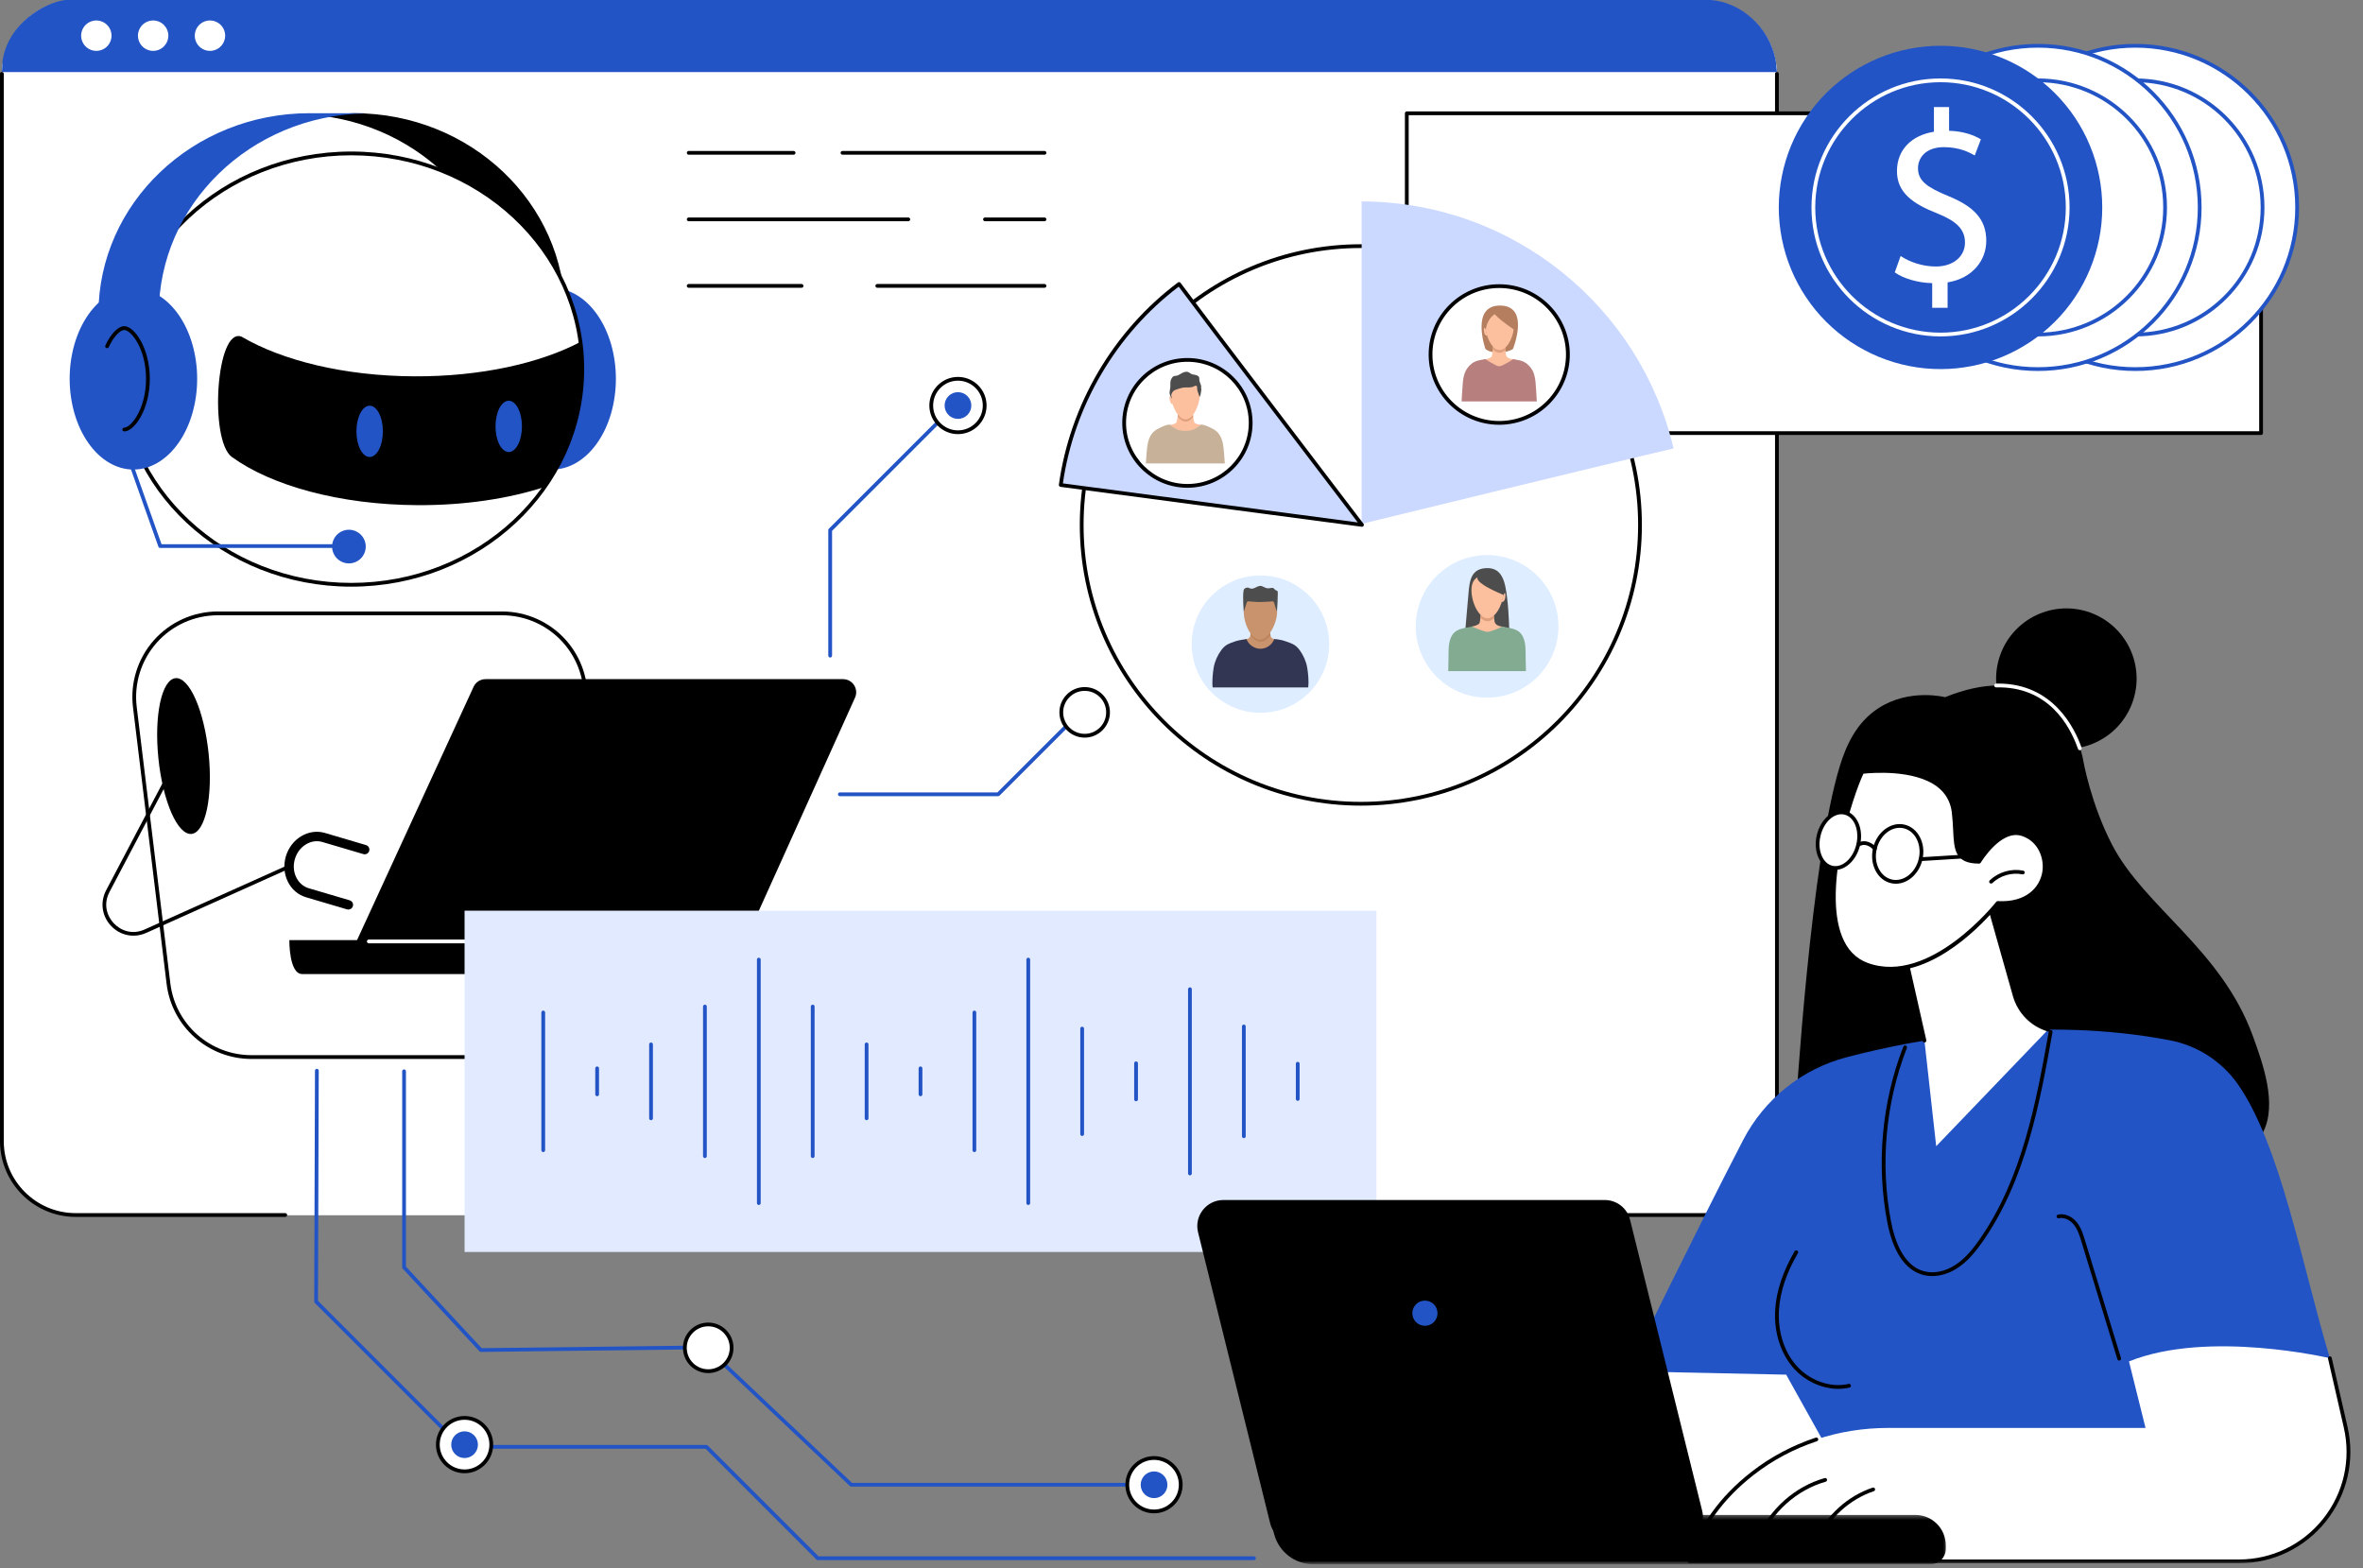 <svg width="464" height="308" viewBox="0 0 464 308" fill="none" xmlns="http://www.w3.org/2000/svg">
<rect x="0" y="0" width="464" height="308" fill="#808080" stroke="none"/>
<g clip-path="url(#clip0_54_52)">
<path d="M15.088 -7.62939e-06H334.198C335.167 -7.62939e-06 336.125 0.094 337.068 0.281C338.015 0.469 338.937 0.75 339.833 1.12C340.724 1.49 341.573 1.943 342.375 2.479C343.177 3.016 343.922 3.625 344.604 4.312C345.286 4.995 345.901 5.74 346.437 6.542C346.974 7.344 347.427 8.193 347.797 9.083C348.167 9.979 348.443 10.896 348.635 11.844C348.823 12.792 348.917 13.75 348.917 14.719V223.875C348.917 224.844 348.823 225.802 348.635 226.75C348.443 227.698 348.167 228.615 347.797 229.51C347.427 230.401 346.974 231.25 346.437 232.052C345.901 232.859 345.286 233.599 344.604 234.281C343.922 234.969 343.177 235.578 342.375 236.115C341.573 236.651 340.724 237.104 339.833 237.474C338.937 237.844 338.015 238.125 337.068 238.312C336.125 238.5 335.167 238.594 334.198 238.594H15.088C14.12 238.594 13.161 238.5 12.213 238.312C11.265 238.125 10.349 237.844 9.453 237.474C8.562 237.104 7.713 236.651 6.911 236.115C6.109 235.578 5.364 234.969 4.682 234.281C4 233.599 3.385 232.859 2.849 232.052C2.312 231.25 1.859 230.401 1.489 229.51C1.12 228.615 0.844 227.698 0.651 226.75C0.463 225.802 0.37 224.844 0.37 223.875V14.719C0.37 13.75 0.463 12.792 0.651 11.844C0.844 10.896 1.12 9.979 1.489 9.083C1.859 8.193 2.312 7.344 2.849 6.542C3.385 5.74 4 4.995 4.682 4.312C5.364 3.625 6.109 3.016 6.911 2.479C7.713 1.943 8.562 1.49 9.453 1.12C10.349 0.75 11.265 0.469 12.213 0.281C13.161 0.094 14.12 -7.62939e-06 15.088 -7.62939e-06Z" fill="white"/>
<path d="M15.088 -7.62939e-06H334.198C335.167 -7.62939e-06 336.125 0.094 337.068 0.281C338.015 0.469 338.937 0.75 339.833 1.12C340.724 1.49 341.573 1.943 342.375 2.479C343.177 3.016 343.922 3.625 344.604 4.312C345.286 4.995 345.901 5.74 346.437 6.542C346.974 7.344 347.427 8.193 347.797 9.083C348.167 9.979 348.443 10.896 348.635 11.844C348.823 12.792 348.917 13.75 348.917 14.719V223.875C348.917 224.844 348.823 225.802 348.635 226.75C348.443 227.698 348.167 228.615 347.797 229.51C347.427 230.401 346.974 231.25 346.437 232.052C345.901 232.859 345.286 233.599 344.604 234.281C343.922 234.969 343.177 235.578 342.375 236.115C341.573 236.651 340.724 237.104 339.833 237.474C338.937 237.844 338.015 238.125 337.068 238.312C336.125 238.5 335.167 238.594 334.198 238.594H15.088C14.12 238.594 13.161 238.5 12.213 238.312C11.265 238.125 10.349 237.844 9.453 237.474C8.562 237.104 7.713 236.651 6.911 236.115C6.109 235.578 5.364 234.969 4.682 234.281C4 233.599 3.385 232.859 2.849 232.052C2.312 231.25 1.859 230.401 1.489 229.51C1.12 228.615 0.844 227.698 0.651 226.75C0.463 225.802 0.37 224.844 0.37 223.875V14.719C0.37 13.75 0.463 12.792 0.651 11.844C0.844 10.896 1.12 9.979 1.489 9.083C1.859 8.193 2.312 7.344 2.849 6.542C3.385 5.74 4 4.995 4.682 4.312C5.364 3.625 6.109 3.016 6.911 2.479C7.713 1.943 8.562 1.49 9.453 1.12C10.349 0.75 11.265 0.469 12.213 0.281C13.161 0.094 14.12 -7.62939e-06 15.088 -7.62939e-06Z" fill="white"/>
<path d="M348.917 14.156L348.708 12.026C347.422 4.995 341.583 0.464 336.015 -7.62939e-06H12.786C8.719 0.547 1.682 4.557 0.521 11.807L0.37 14.156H348.917Z" fill="#2254C5"/>
<path d="M56.016 238.964H14.87C6.672 238.964 0 232.292 0 224.094V14.5C0 14.292 0.167 14.13 0.37 14.13C0.573 14.13 0.74 14.297 0.74 14.5V224.094C0.74 231.885 7.078 238.224 14.87 238.224H56.016C56.219 238.224 56.385 238.391 56.385 238.594C56.385 238.797 56.219 238.964 56.016 238.964Z" fill="black"/>
<path d="M334.417 238.964H134.979C134.776 238.964 134.609 238.797 134.609 238.594C134.609 238.391 134.776 238.224 134.979 238.224H334.417C342.208 238.224 348.547 231.885 348.547 224.099V14.5C348.547 14.292 348.714 14.13 348.917 14.13C349.12 14.13 349.286 14.297 349.286 14.5V224.094C349.286 232.292 342.615 238.964 334.417 238.964Z" fill="black"/>
<path d="M21.901 7.005C21.901 7.401 21.823 7.781 21.672 8.146C21.521 8.51 21.307 8.833 21.026 9.115C20.745 9.396 20.422 9.609 20.057 9.76C19.692 9.911 19.312 9.99 18.916 9.99C18.521 9.99 18.14 9.911 17.776 9.76C17.406 9.609 17.088 9.396 16.807 9.115C16.526 8.833 16.312 8.51 16.161 8.146C16.01 7.781 15.932 7.401 15.932 7.005C15.932 6.609 16.01 6.229 16.161 5.865C16.312 5.5 16.526 5.177 16.807 4.896C17.088 4.615 17.406 4.401 17.776 4.25C18.14 4.099 18.521 4.021 18.916 4.021C19.312 4.021 19.692 4.099 20.057 4.25C20.422 4.401 20.745 4.615 21.026 4.896C21.307 5.177 21.521 5.5 21.672 5.865C21.823 6.229 21.901 6.609 21.901 7.005Z" fill="white"/>
<path d="M33.057 7.005C33.057 7.401 32.979 7.781 32.828 8.146C32.677 8.51 32.458 8.833 32.182 9.115C31.901 9.396 31.578 9.609 31.213 9.76C30.849 9.911 30.469 9.99 30.073 9.99C29.677 9.99 29.297 9.911 28.932 9.76C28.562 9.609 28.245 9.396 27.963 9.115C27.682 8.833 27.469 8.51 27.317 8.146C27.166 7.781 27.088 7.401 27.088 7.005C27.088 6.609 27.166 6.229 27.317 5.865C27.469 5.5 27.682 5.177 27.963 4.896C28.245 4.615 28.562 4.401 28.932 4.25C29.297 4.099 29.677 4.021 30.073 4.021C30.469 4.021 30.849 4.099 31.213 4.25C31.578 4.401 31.901 4.615 32.182 4.896C32.458 5.177 32.677 5.5 32.828 5.865C32.979 6.229 33.057 6.609 33.057 7.005Z" fill="white"/>
<path d="M44.213 7.005C44.213 7.401 44.135 7.781 43.984 8.146C43.833 8.51 43.62 8.833 43.338 9.115C43.057 9.396 42.734 9.609 42.37 9.76C42.005 9.911 41.625 9.99 41.229 9.99C40.833 9.99 40.453 9.911 40.088 9.76C39.724 9.609 39.401 9.396 39.12 9.115C38.838 8.833 38.625 8.51 38.474 8.146C38.323 7.781 38.245 7.401 38.245 7.005C38.245 6.609 38.323 6.229 38.474 5.865C38.625 5.5 38.838 5.177 39.12 4.896C39.401 4.615 39.724 4.401 40.088 4.25C40.453 4.099 40.833 4.021 41.229 4.021C41.625 4.021 42.005 4.099 42.37 4.25C42.734 4.401 43.057 4.615 43.338 4.896C43.62 5.177 43.833 5.5 43.984 5.865C44.135 6.229 44.213 6.609 44.213 7.005Z" fill="white"/>
<path d="M42.766 120.453H98.599C108.344 120.453 115.937 128.896 114.911 138.589L109.161 192.896C108.281 201.24 101.239 207.578 92.844 207.578H49.37C41.073 207.578 34.078 201.385 33.078 193.151L26.479 138.839C25.291 129.068 32.916 120.453 42.766 120.453Z" fill="white"/>
<path d="M92.849 207.948H49.37C40.896 207.948 33.734 201.604 32.714 193.193L26.115 138.885C25.531 134.12 27.026 129.328 30.208 125.734C33.391 122.141 37.969 120.078 42.766 120.078H98.599C103.349 120.078 107.896 122.104 111.073 125.635C114.25 129.167 115.787 133.901 115.281 138.625L109.531 192.932C108.625 201.49 101.453 207.948 92.849 207.948ZM42.766 120.823C38.177 120.823 33.802 122.792 30.761 126.224C27.719 129.661 26.292 134.24 26.844 138.797L33.448 193.104C34.422 201.146 41.271 207.203 49.365 207.203H92.844C101.073 207.203 107.927 201.036 108.792 192.854L114.542 138.547C115.021 134.031 113.557 129.505 110.516 126.135C107.479 122.755 103.135 120.823 98.594 120.823H42.766Z" fill="black"/>
<path d="M40.964 147.958C41.068 148.964 41.136 149.958 41.177 150.948C41.214 151.943 41.219 152.906 41.193 153.849C41.162 154.786 41.104 155.687 41.011 156.536C40.917 157.391 40.792 158.187 40.636 158.922C40.479 159.651 40.297 160.312 40.084 160.901C39.875 161.484 39.641 161.984 39.38 162.401C39.12 162.818 38.844 163.135 38.547 163.365C38.25 163.594 37.938 163.724 37.615 163.76C37.292 163.792 36.959 163.729 36.625 163.562C36.287 163.401 35.948 163.141 35.609 162.792C35.271 162.437 34.938 161.995 34.609 161.464C34.287 160.932 33.969 160.328 33.667 159.641C33.365 158.953 33.084 158.203 32.818 157.385C32.547 156.568 32.307 155.703 32.089 154.786C31.865 153.875 31.677 152.927 31.511 151.948C31.344 150.969 31.209 149.979 31.11 148.974C31.005 147.969 30.933 146.974 30.891 145.984C30.854 144.99 30.849 144.026 30.875 143.083C30.906 142.146 30.964 141.245 31.058 140.391C31.151 139.542 31.276 138.745 31.433 138.01C31.589 137.276 31.771 136.62 31.985 136.031C32.193 135.448 32.427 134.948 32.688 134.531C32.948 134.115 33.224 133.797 33.521 133.568C33.818 133.339 34.13 133.208 34.453 133.172C34.776 133.141 35.109 133.203 35.448 133.37C35.781 133.531 36.12 133.786 36.459 134.141C36.797 134.495 37.13 134.937 37.459 135.469C37.787 136 38.099 136.604 38.401 137.292C38.703 137.979 38.99 138.729 39.255 139.547C39.521 140.365 39.761 141.229 39.979 142.141C40.203 143.057 40.396 144.005 40.557 144.984C40.724 145.964 40.859 146.953 40.964 147.958Z" fill="black"/>
<path d="M26.198 183.74C24.568 183.74 22.984 183.073 21.797 181.807C19.995 179.891 19.62 177.146 20.849 174.812L35.365 147.24C35.458 147.062 35.682 146.99 35.865 147.089C36.047 147.182 36.115 147.406 36.016 147.589L21.5 175.161C20.193 177.646 21.078 179.964 22.339 181.302C23.599 182.646 25.859 183.667 28.417 182.516L55.865 170.182C56.052 170.099 56.271 170.182 56.354 170.37C56.438 170.557 56.354 170.776 56.167 170.859L28.719 183.193C27.896 183.562 27.042 183.74 26.198 183.74Z" fill="black"/>
<path d="M68.406 178.615C68.318 178.615 68.229 178.604 68.141 178.573L60.099 176.198C58.526 175.734 57.245 174.63 56.5 173.094C55.771 171.583 55.641 169.833 56.13 168.161C56.625 166.495 57.688 165.094 59.12 164.224C60.583 163.339 62.255 163.104 63.828 163.573L71.87 165.948C72.359 166.089 72.641 166.604 72.495 167.099C72.349 167.589 71.838 167.865 71.344 167.719L63.302 165.344C62.234 165.031 61.089 165.193 60.078 165.807C59.036 166.438 58.266 167.458 57.906 168.688C57.542 169.911 57.635 171.193 58.167 172.281C58.682 173.344 59.552 174.104 60.62 174.422L68.667 176.797C69.156 176.943 69.438 177.458 69.292 177.948C69.172 178.349 68.802 178.609 68.406 178.609V178.615Z" fill="black"/>
<path d="M59.349 191.276H143.396L167.891 137.005C168.662 135.297 167.412 133.365 165.542 133.365H95.339C94.334 133.365 93.417 133.948 92.995 134.865L70.109 184.615H56.818C56.818 184.615 56.719 191.276 59.344 191.276H59.349Z" fill="black"/>
<path d="M143.656 185.24H72.417C72.213 185.24 72.047 185.073 72.047 184.87C72.047 184.667 72.213 184.5 72.417 184.5H143.656C143.859 184.5 144.021 184.667 144.021 184.87C144.021 185.073 143.859 185.24 143.656 185.24Z" fill="white"/>
<path d="M99.057 63.922C99.104 63.177 99.13 62.427 99.13 61.672C99.13 40.203 81.156 22.912 58.713 22.412C58.719 22.412 59.057 22.667 58.745 22.677C58.411 22.688 69.177 22.229 69.516 22.229C92.411 22.229 110.974 39.885 110.974 61.672C110.974 62.427 110.948 63.177 110.906 63.922H99.057Z" fill="black"/>
<path d="M120.937 74.385C120.937 75.552 120.854 76.713 120.693 77.859C120.536 79.005 120.297 80.12 119.984 81.203C119.667 82.287 119.281 83.312 118.828 84.287C118.37 85.255 117.849 86.156 117.271 86.984C116.687 87.812 116.057 88.552 115.375 89.203C114.687 89.849 113.969 90.401 113.208 90.849C112.448 91.297 111.667 91.635 110.859 91.865C110.052 92.088 109.239 92.203 108.417 92.203C107.594 92.203 106.781 92.088 105.974 91.865C105.172 91.635 104.385 91.297 103.63 90.849C102.87 90.401 102.146 89.849 101.463 89.203C100.781 88.552 100.146 87.812 99.567 86.984C98.984 86.156 98.469 85.255 98.01 84.287C97.552 83.312 97.166 82.287 96.854 81.203C96.536 80.12 96.302 79.005 96.141 77.859C95.979 76.713 95.901 75.552 95.901 74.385C95.901 73.213 95.979 72.052 96.141 70.906C96.302 69.76 96.536 68.646 96.854 67.562C97.166 66.479 97.552 65.453 98.01 64.479C98.469 63.51 98.984 62.609 99.567 61.781C100.146 60.953 100.781 60.214 101.463 59.562C102.146 58.917 102.87 58.365 103.63 57.917C104.385 57.469 105.172 57.13 105.974 56.901C106.781 56.677 107.594 56.562 108.417 56.562C109.239 56.562 110.052 56.677 110.859 56.901C111.667 57.13 112.448 57.469 113.208 57.917C113.969 58.365 114.687 58.917 115.375 59.562C116.057 60.214 116.687 60.953 117.271 61.781C117.849 62.609 118.37 63.51 118.828 64.479C119.281 65.453 119.667 66.479 119.984 67.562C120.297 68.646 120.536 69.76 120.693 70.906C120.854 72.052 120.937 73.213 120.937 74.385Z" fill="#2254C5"/>
<path d="M114.338 72.479C114.338 73.87 114.265 75.25 114.12 76.63C113.974 78.016 113.755 79.385 113.469 80.745C113.177 82.104 112.818 83.448 112.385 84.776C111.953 86.104 111.453 87.406 110.885 88.688C110.318 89.969 109.682 91.224 108.984 92.448C108.281 93.672 107.521 94.859 106.693 96.01C105.87 97.167 104.984 98.276 104.042 99.349C103.099 100.422 102.104 101.448 101.052 102.432C100 103.411 98.901 104.344 97.75 105.224C96.604 106.104 95.411 106.927 94.177 107.698C92.943 108.469 91.666 109.182 90.359 109.833C89.047 110.49 87.708 111.083 86.333 111.615C84.958 112.141 83.562 112.609 82.141 113.01C80.719 113.417 79.281 113.75 77.823 114.021C76.364 114.292 74.896 114.495 73.416 114.63C71.942 114.766 70.458 114.839 68.974 114.839C67.484 114.839 66.005 114.766 64.526 114.63C63.047 114.495 61.578 114.292 60.12 114.021C58.666 113.75 57.224 113.417 55.802 113.01C54.38 112.609 52.984 112.141 51.609 111.615C50.239 111.083 48.896 110.49 47.588 109.833C46.276 109.182 45.005 108.469 43.766 107.698C42.531 106.927 41.338 106.104 40.193 105.224C39.041 104.344 37.943 103.411 36.896 102.432C35.844 101.448 34.844 100.422 33.901 99.349C32.963 98.276 32.078 97.167 31.25 96.01C30.427 94.859 29.661 93.672 28.963 92.448C28.26 91.224 27.63 89.969 27.057 88.688C26.489 87.406 25.989 86.104 25.557 84.776C25.13 83.448 24.765 82.104 24.479 80.745C24.187 79.385 23.969 78.016 23.823 76.63C23.677 75.25 23.604 73.87 23.604 72.479C23.604 71.094 23.677 69.708 23.823 68.328C23.969 66.948 24.187 65.578 24.479 64.219C24.765 62.859 25.13 61.516 25.557 60.188C25.989 58.859 26.489 57.552 27.057 56.271C27.63 54.99 28.26 53.74 28.963 52.516C29.661 51.292 30.427 50.104 31.25 48.948C32.078 47.797 32.963 46.682 33.901 45.609C34.844 44.542 35.844 43.51 36.896 42.531C37.943 41.552 39.041 40.62 40.193 39.74C41.338 38.859 42.531 38.036 43.766 37.266C45.005 36.495 46.276 35.781 47.588 35.125C48.896 34.474 50.239 33.88 51.609 33.349C52.984 32.818 54.38 32.354 55.802 31.948C57.224 31.547 58.666 31.208 60.12 30.938C61.578 30.672 63.047 30.463 64.526 30.328C66.005 30.193 67.484 30.125 68.974 30.125C70.458 30.125 71.942 30.193 73.416 30.328C74.896 30.463 76.364 30.672 77.823 30.938C79.281 31.208 80.719 31.547 82.141 31.948C83.562 32.354 84.958 32.818 86.333 33.349C87.708 33.88 89.047 34.474 90.359 35.125C91.666 35.781 92.943 36.495 94.177 37.266C95.411 38.036 96.604 38.859 97.75 39.74C98.901 40.62 100 41.552 101.052 42.531C102.104 43.51 103.099 44.542 104.042 45.609C104.984 46.682 105.87 47.797 106.693 48.948C107.521 50.104 108.281 51.292 108.984 52.516C109.682 53.74 110.318 54.99 110.885 56.271C111.453 57.552 111.953 58.859 112.385 60.188C112.818 61.516 113.177 62.859 113.469 64.219C113.755 65.578 113.974 66.948 114.12 68.328C114.265 69.708 114.338 71.094 114.338 72.479Z" fill="white"/>
<path d="M68.974 115.203C43.755 115.203 23.234 96.037 23.234 72.479C23.234 48.922 43.755 29.755 68.974 29.755C94.193 29.755 114.708 48.922 114.708 72.479C114.708 96.037 94.193 115.203 68.974 115.203ZM68.974 30.495C44.161 30.495 23.979 49.333 23.979 72.479C23.979 95.63 44.161 114.464 68.974 114.464C93.781 114.464 113.969 95.63 113.969 72.479C113.969 49.333 93.781 30.495 68.974 30.495Z" fill="black"/>
<path d="M107.021 95.604C111.641 89.016 114.344 81.146 114.391 72.682C114.401 70.792 114.281 68.938 114.031 67.115C106.026 71.344 94.313 73.974 81.266 73.901C67.594 73.828 55.417 70.797 47.459 66.125C42.432 64.057 41.047 86.49 45.526 89.734C53.276 95.354 66.672 99.115 81.927 99.198C91.261 99.25 99.917 97.917 107.016 95.609L107.021 95.604Z" fill="black"/>
<path d="M75.183 84.703C75.183 85.37 75.115 86.016 74.984 86.63C74.854 87.25 74.667 87.792 74.422 88.266C74.177 88.74 73.896 89.104 73.578 89.359C73.261 89.615 72.933 89.74 72.589 89.74C72.245 89.74 71.912 89.615 71.594 89.359C71.276 89.104 70.995 88.74 70.75 88.266C70.511 87.792 70.323 87.25 70.188 86.63C70.058 86.016 69.99 85.37 69.99 84.703C69.99 84.036 70.058 83.391 70.188 82.776C70.323 82.156 70.511 81.615 70.75 81.141C70.995 80.667 71.276 80.307 71.594 80.047C71.912 79.792 72.245 79.667 72.589 79.667C72.933 79.667 73.261 79.792 73.578 80.047C73.896 80.307 74.177 80.667 74.422 81.141C74.667 81.615 74.854 82.156 74.984 82.776C75.115 83.391 75.183 84.036 75.183 84.703Z" fill="#2254C5"/>
<path d="M102.49 83.729C102.49 84.396 102.422 85.037 102.292 85.656C102.161 86.271 101.974 86.818 101.729 87.292C101.484 87.76 101.203 88.125 100.885 88.38C100.568 88.635 100.24 88.766 99.896 88.766C99.552 88.766 99.219 88.635 98.901 88.38C98.583 88.125 98.302 87.76 98.057 87.292C97.818 86.818 97.63 86.271 97.495 85.656C97.365 85.037 97.297 84.396 97.297 83.729C97.297 83.057 97.365 82.417 97.495 81.802C97.63 81.182 97.818 80.641 98.057 80.167C98.302 79.693 98.583 79.328 98.901 79.073C99.219 78.818 99.552 78.693 99.896 78.693C100.24 78.693 100.568 78.818 100.885 79.073C101.203 79.328 101.484 79.693 101.729 80.167C101.974 80.641 102.161 81.182 102.292 81.802C102.422 82.417 102.49 83.057 102.49 83.729Z" fill="#2254C5"/>
<path d="M38.714 74.385C38.714 75.552 38.636 76.713 38.474 77.859C38.313 79.005 38.073 80.12 37.761 81.203C37.448 82.287 37.063 83.312 36.604 84.287C36.146 85.255 35.63 86.156 35.047 86.984C34.464 87.812 33.834 88.552 33.151 89.203C32.469 89.849 31.745 90.401 30.985 90.849C30.229 91.297 29.443 91.635 28.636 91.865C27.834 92.088 27.016 92.203 26.198 92.203C25.375 92.203 24.563 92.088 23.755 91.865C22.948 91.635 22.167 91.297 21.406 90.849C20.646 90.401 19.927 89.849 19.24 89.203C18.558 88.552 17.927 87.812 17.344 86.984C16.766 86.156 16.245 85.255 15.787 84.287C15.334 83.312 14.948 82.287 14.63 81.203C14.318 80.12 14.078 79.005 13.917 77.859C13.761 76.713 13.677 75.552 13.677 74.385C13.677 73.213 13.761 72.052 13.917 70.906C14.078 69.76 14.318 68.646 14.63 67.562C14.948 66.479 15.334 65.453 15.787 64.479C16.245 63.51 16.766 62.609 17.344 61.781C17.927 60.953 18.558 60.214 19.24 59.562C19.927 58.917 20.646 58.365 21.406 57.917C22.167 57.469 22.948 57.13 23.755 56.901C24.563 56.677 25.375 56.562 26.198 56.562C27.016 56.562 27.834 56.677 28.636 56.901C29.443 57.13 30.229 57.469 30.985 57.917C31.745 58.365 32.469 58.917 33.151 59.562C33.834 60.214 34.464 60.953 35.047 61.781C35.63 62.609 36.146 63.51 36.604 64.479C37.063 65.453 37.448 66.479 37.761 67.562C38.073 68.646 38.313 69.76 38.474 70.906C38.636 72.052 38.714 73.213 38.714 74.385Z" fill="#2254C5"/>
<path d="M24.391 84.713C24.188 84.713 24.026 84.547 24.026 84.344C24.026 84.141 24.188 83.974 24.391 83.974C25.703 83.974 28.677 80.349 28.677 74.385C28.677 68.417 25.703 64.797 24.391 64.797C23.662 64.797 22.349 65.974 21.365 68.151C21.281 68.338 21.057 68.422 20.875 68.338C20.688 68.255 20.604 68.031 20.688 67.849C21.714 65.578 23.203 64.052 24.391 64.052C26.417 64.052 29.417 68.391 29.417 74.385C29.417 80.375 26.417 84.713 24.391 84.713Z" fill="black"/>
<path d="M31.245 63.922C31.203 63.177 31.177 62.427 31.177 61.672C31.177 40.203 49.104 22.771 71.547 22.276C71.542 22.276 71.531 22.229 71.526 22.229C71.193 22.219 61.125 22.229 60.786 22.229C37.891 22.229 19.328 39.885 19.328 61.672C19.328 62.427 19.354 63.177 19.401 63.922H31.245Z" fill="#2254C5"/>
<path d="M67.146 107.604H31.453C31.297 107.604 31.156 107.505 31.104 107.359L25.042 90.281C24.974 90.088 25.073 89.875 25.266 89.807C25.459 89.74 25.672 89.838 25.74 90.031L31.719 106.865H67.146C67.349 106.865 67.516 107.031 67.516 107.234C67.516 107.438 67.349 107.599 67.146 107.599V107.604Z" fill="#2254C5"/>
<path d="M70.849 104.995C71.162 105.302 71.396 105.661 71.568 106.068C71.734 106.469 71.818 106.891 71.818 107.328C71.818 107.771 71.734 108.193 71.568 108.594C71.396 109 71.162 109.359 70.849 109.667C70.542 109.974 70.183 110.214 69.776 110.38C69.375 110.552 68.953 110.635 68.516 110.635C68.078 110.635 67.656 110.552 67.25 110.38C66.844 110.214 66.49 109.974 66.177 109.667C65.87 109.359 65.63 109 65.464 108.594C65.292 108.193 65.209 107.771 65.209 107.328C65.209 106.891 65.292 106.469 65.464 106.068C65.63 105.661 65.87 105.302 66.177 104.995C66.49 104.687 66.844 104.448 67.25 104.281C67.656 104.109 68.078 104.026 68.516 104.026C68.953 104.026 69.375 104.109 69.776 104.281C70.183 104.448 70.542 104.687 70.849 104.995Z" fill="#2254C5"/>
<path d="M91.224 178.833H270.276V245.854H91.224V178.833Z" fill="#E2EAFF"/>
<path d="M149 236.625C148.797 236.625 148.635 236.458 148.635 236.255V188.437C148.635 188.229 148.797 188.068 149 188.068C149.203 188.068 149.37 188.234 149.37 188.437V236.255C149.37 236.458 149.203 236.625 149 236.625Z" fill="#2254C5"/>
<path d="M159.583 227.406C159.38 227.406 159.213 227.24 159.213 227.036V197.656C159.213 197.448 159.38 197.286 159.583 197.286C159.786 197.286 159.953 197.453 159.953 197.656V227.036C159.953 227.24 159.786 227.406 159.583 227.406Z" fill="#2254C5"/>
<path d="M170.167 219.974C169.964 219.974 169.797 219.807 169.797 219.604V205.089C169.797 204.885 169.964 204.719 170.167 204.719C170.37 204.719 170.536 204.885 170.536 205.089V219.604C170.536 219.807 170.37 219.974 170.167 219.974Z" fill="#2254C5"/>
<path d="M180.75 215.266C180.542 215.266 180.38 215.099 180.38 214.896V209.792C180.38 209.589 180.547 209.422 180.75 209.422C180.953 209.422 181.12 209.589 181.12 209.792V214.896C181.12 215.104 180.953 215.266 180.75 215.266Z" fill="#2254C5"/>
<path d="M191.328 226.24C191.125 226.24 190.963 226.073 190.963 225.87V198.823C190.963 198.62 191.125 198.453 191.328 198.453C191.531 198.453 191.698 198.62 191.698 198.823V225.87C191.698 226.073 191.531 226.24 191.328 226.24Z" fill="#2254C5"/>
<path d="M138.417 227.406C138.214 227.406 138.047 227.24 138.047 227.036V197.656C138.047 197.448 138.214 197.286 138.417 197.286C138.62 197.286 138.786 197.453 138.786 197.656V227.036C138.786 227.24 138.62 227.406 138.417 227.406Z" fill="#2254C5"/>
<path d="M127.839 219.974C127.635 219.974 127.469 219.807 127.469 219.604V205.089C127.469 204.885 127.635 204.719 127.839 204.719C128.042 204.719 128.208 204.885 128.208 205.089V219.604C128.208 219.807 128.042 219.974 127.839 219.974Z" fill="#2254C5"/>
<path d="M117.255 215.266C117.052 215.266 116.885 215.099 116.885 214.896V209.792C116.885 209.589 117.052 209.422 117.255 209.422C117.458 209.422 117.625 209.589 117.625 209.792V214.896C117.625 215.104 117.458 215.266 117.255 215.266Z" fill="#2254C5"/>
<path d="M106.672 226.24C106.469 226.24 106.302 226.073 106.302 225.87V198.823C106.302 198.62 106.469 198.453 106.672 198.453C106.875 198.453 107.042 198.62 107.042 198.823V225.87C107.042 226.073 106.875 226.24 106.672 226.24Z" fill="#2254C5"/>
<path d="M201.911 236.625C201.708 236.625 201.542 236.458 201.542 236.255V188.437C201.542 188.229 201.708 188.068 201.911 188.068C202.114 188.068 202.281 188.234 202.281 188.437V236.255C202.281 236.458 202.114 236.625 201.911 236.625Z" fill="#2254C5"/>
<path d="M212.495 223.073C212.292 223.073 212.125 222.906 212.125 222.703V201.99C212.125 201.781 212.292 201.62 212.495 201.62C212.698 201.62 212.865 201.786 212.865 201.99V222.703C212.865 222.906 212.698 223.073 212.495 223.073Z" fill="#2254C5"/>
<path d="M223.078 216.255C222.87 216.255 222.708 216.089 222.708 215.885V208.802C222.708 208.599 222.875 208.432 223.078 208.432C223.281 208.432 223.448 208.599 223.448 208.802V215.885C223.448 216.089 223.281 216.255 223.078 216.255Z" fill="#2254C5"/>
<path d="M233.656 230.807C233.453 230.807 233.287 230.641 233.287 230.438V194.255C233.287 194.047 233.453 193.885 233.656 193.885C233.86 193.885 234.026 194.052 234.026 194.255V230.438C234.026 230.641 233.86 230.807 233.656 230.807Z" fill="#2254C5"/>
<path d="M244.239 223.5C244.036 223.5 243.87 223.333 243.87 223.13V201.562C243.87 201.359 244.036 201.193 244.239 201.193C244.443 201.193 244.609 201.359 244.609 201.562V223.13C244.609 223.333 244.443 223.5 244.239 223.5Z" fill="#2254C5"/>
<path d="M254.823 216.177C254.62 216.177 254.453 216.01 254.453 215.807V208.88C254.453 208.677 254.62 208.516 254.823 208.516C255.026 208.516 255.193 208.677 255.193 208.88V215.807C255.193 216.01 255.026 216.177 254.823 216.177Z" fill="#2254C5"/>
<path d="M163.01 129.12C162.807 129.12 162.641 128.953 162.641 128.75V104.094C162.641 103.995 162.682 103.901 162.75 103.833L187.661 78.922C187.807 78.776 188.042 78.776 188.182 78.922C188.328 79.068 188.328 79.302 188.182 79.448L163.385 104.245V128.75C163.385 128.953 163.219 129.12 163.016 129.12H163.01Z" fill="#2254C5"/>
<path d="M193.318 78.984C193.401 79.677 193.349 80.354 193.167 81.026C192.979 81.698 192.672 82.307 192.245 82.854C191.818 83.406 191.297 83.849 190.693 84.193C190.089 84.537 189.438 84.75 188.75 84.833C188.057 84.922 187.375 84.87 186.709 84.682C186.037 84.5 185.427 84.193 184.875 83.76C184.328 83.333 183.88 82.818 183.542 82.213C183.198 81.604 182.985 80.958 182.896 80.266C182.813 79.578 182.865 78.896 183.047 78.224C183.235 77.552 183.542 76.943 183.969 76.396C184.396 75.849 184.917 75.401 185.521 75.057C186.125 74.713 186.776 74.5 187.464 74.417C188.156 74.328 188.839 74.38 189.511 74.568C190.177 74.75 190.787 75.057 191.339 75.49C191.886 75.917 192.334 76.432 192.672 77.037C193.016 77.646 193.229 78.292 193.318 78.984Z" fill="white"/>
<path d="M188.104 85.25C185.005 85.25 182.49 82.729 182.49 79.63C182.49 76.537 185.011 74.016 188.104 74.016C191.203 74.016 193.724 76.537 193.724 79.63C193.724 82.729 191.203 85.25 188.104 85.25ZM188.104 74.755C185.417 74.755 183.229 76.943 183.229 79.635C183.229 82.323 185.417 84.51 188.104 84.51C190.797 84.51 192.985 82.323 192.985 79.635C192.985 76.943 190.797 74.755 188.104 74.755Z" fill="black"/>
<path d="M190.729 79.63C190.729 79.979 190.661 80.312 190.531 80.635C190.396 80.958 190.208 81.24 189.958 81.49C189.714 81.734 189.432 81.922 189.109 82.057C188.786 82.188 188.453 82.255 188.104 82.255C187.755 82.255 187.422 82.188 187.099 82.057C186.781 81.922 186.495 81.734 186.25 81.49C186.005 81.24 185.812 80.958 185.682 80.635C185.547 80.312 185.484 79.979 185.484 79.63C185.484 79.286 185.547 78.948 185.682 78.63C185.812 78.307 186.005 78.021 186.25 77.776C186.495 77.531 186.781 77.344 187.099 77.208C187.422 77.073 187.755 77.01 188.104 77.01C188.453 77.01 188.786 77.073 189.109 77.208C189.432 77.344 189.714 77.531 189.958 77.776C190.208 78.021 190.396 78.307 190.531 78.63C190.661 78.948 190.729 79.286 190.729 79.63Z" fill="#2254C5"/>
<path d="M246.229 306.365H160.583C160.489 306.365 160.39 306.323 160.323 306.255L138.552 284.484H90.588C90.489 284.484 90.391 284.448 90.323 284.375L61.807 255.859C61.739 255.792 61.698 255.698 61.698 255.599L61.849 210.255C61.849 210.052 62.016 209.885 62.219 209.885C62.422 209.885 62.588 210.052 62.588 210.26L62.443 255.443L90.739 283.74H138.703C138.802 283.74 138.896 283.781 138.963 283.849L160.734 305.62H246.229C246.432 305.62 246.599 305.786 246.599 305.99C246.599 306.193 246.432 306.359 246.229 306.359V306.365Z" fill="#2254C5"/>
<path d="M96.073 281.672C96.339 282.312 96.474 282.984 96.474 283.677C96.474 284.375 96.339 285.047 96.073 285.687C95.808 286.333 95.427 286.901 94.933 287.391C94.443 287.885 93.875 288.26 93.229 288.531C92.589 288.797 91.917 288.927 91.224 288.927C90.526 288.927 89.859 288.797 89.214 288.531C88.573 288.26 88.005 287.885 87.511 287.391C87.021 286.901 86.641 286.333 86.375 285.687C86.109 285.047 85.974 284.375 85.974 283.682C85.974 282.984 86.109 282.312 86.375 281.672C86.641 281.026 87.021 280.458 87.511 279.969C88.005 279.474 88.573 279.099 89.214 278.828C89.859 278.562 90.526 278.432 91.224 278.432C91.917 278.432 92.589 278.562 93.229 278.828C93.875 279.099 94.443 279.474 94.933 279.969C95.427 280.458 95.808 281.026 96.073 281.672Z" fill="white"/>
<path d="M91.224 289.302C88.125 289.302 85.604 286.781 85.604 283.682C85.604 280.583 88.125 278.062 91.224 278.062C94.317 278.062 96.838 280.583 96.838 283.682C96.838 286.781 94.317 289.302 91.224 289.302ZM91.224 278.802C88.531 278.802 86.344 280.99 86.344 283.682C86.344 286.37 88.531 288.557 91.224 288.557C93.911 288.557 96.099 286.37 96.099 283.682C96.099 280.99 93.911 278.802 91.224 278.802Z" fill="black"/>
<path d="M91.646 281.104C91.99 281.156 92.308 281.276 92.604 281.464C92.901 281.646 93.151 281.875 93.354 282.161C93.558 282.443 93.698 282.75 93.776 283.089C93.859 283.427 93.87 283.771 93.813 284.115C93.755 284.458 93.641 284.776 93.453 285.073C93.271 285.37 93.042 285.62 92.755 285.823C92.474 286.026 92.167 286.167 91.828 286.245C91.49 286.328 91.146 286.339 90.802 286.281C90.459 286.229 90.141 286.109 89.844 285.927C89.547 285.74 89.297 285.51 89.094 285.229C88.891 284.943 88.75 284.635 88.672 284.297C88.589 283.958 88.578 283.615 88.636 283.271C88.688 282.927 88.808 282.609 88.99 282.313C89.177 282.016 89.406 281.766 89.688 281.563C89.974 281.359 90.281 281.219 90.62 281.141C90.959 281.057 91.302 281.047 91.646 281.104Z" fill="#2254C5"/>
<path d="M226.599 291.922H167.151C167.057 291.922 166.964 291.885 166.896 291.823L138.495 264.948L94.427 265.479C94.313 265.495 94.224 265.438 94.151 265.365L79.073 249.12C79.011 249.052 78.974 248.964 78.974 248.87V210.37C78.974 210.167 79.141 210 79.344 210C79.547 210 79.714 210.167 79.714 210.37V248.724L94.584 264.74L138.636 264.208C138.74 264.219 138.823 264.245 138.896 264.312L167.292 291.188H226.599C226.802 291.188 226.969 291.349 226.969 291.552C226.969 291.755 226.802 291.922 226.599 291.922Z" fill="#2254C5"/>
<path d="M140.12 260.188C140.708 260.328 141.255 260.578 141.75 260.932C142.239 261.292 142.651 261.729 142.969 262.245C143.286 262.76 143.5 263.323 143.594 263.922C143.692 264.526 143.672 265.12 143.531 265.714C143.39 266.307 143.146 266.849 142.786 267.344C142.432 267.839 141.995 268.245 141.479 268.563C140.958 268.885 140.401 269.094 139.797 269.188C139.198 269.286 138.599 269.266 138.01 269.125C137.416 268.984 136.875 268.74 136.38 268.385C135.885 268.026 135.479 267.589 135.156 267.073C134.838 266.552 134.63 265.995 134.531 265.396C134.432 264.792 134.453 264.198 134.594 263.604C134.734 263.01 134.984 262.469 135.338 261.974C135.692 261.479 136.13 261.073 136.651 260.755C137.166 260.432 137.729 260.224 138.328 260.125C138.927 260.031 139.526 260.052 140.12 260.188Z" fill="white"/>
<path d="M139.068 269.635C136.333 269.635 134.104 267.406 134.104 264.672C134.104 261.937 136.333 259.714 139.068 259.714C141.802 259.714 144.031 261.937 144.031 264.672C144.031 267.411 141.802 269.635 139.068 269.635ZM139.068 260.448C136.739 260.448 134.849 262.344 134.849 264.672C134.849 267 136.739 268.891 139.068 268.891C141.396 268.891 143.292 267 143.292 264.672C143.292 262.344 141.396 260.448 139.068 260.448Z" fill="black"/>
<path d="M231.698 290.359C231.86 291.036 231.886 291.719 231.771 292.406C231.662 293.094 231.422 293.734 231.058 294.328C230.688 294.917 230.224 295.417 229.662 295.823C229.094 296.234 228.474 296.516 227.797 296.677C227.12 296.833 226.438 296.859 225.75 296.75C225.063 296.635 224.422 296.396 223.834 296.031C223.24 295.667 222.74 295.203 222.334 294.635C221.927 294.073 221.641 293.448 221.485 292.771C221.323 292.094 221.297 291.411 221.412 290.724C221.521 290.036 221.761 289.401 222.125 288.807C222.49 288.214 222.959 287.714 223.521 287.307C224.089 286.901 224.709 286.62 225.386 286.458C226.063 286.297 226.745 286.276 227.433 286.385C228.12 286.495 228.761 286.734 229.349 287.104C229.943 287.469 230.443 287.932 230.849 288.5C231.255 289.062 231.542 289.682 231.698 290.359Z" fill="white"/>
<path d="M226.599 297.172C223.505 297.172 220.984 294.651 220.984 291.552C220.984 288.458 223.505 285.938 226.599 285.938C229.698 285.938 232.219 288.458 232.219 291.552C232.219 294.651 229.698 297.172 226.599 297.172ZM226.599 286.677C223.911 286.677 221.724 288.865 221.724 291.552C221.724 294.24 223.911 296.432 226.599 296.432C229.292 296.432 231.479 294.245 231.479 291.552C231.479 288.865 229.292 286.677 226.599 286.677Z" fill="black"/>
<path d="M227.031 288.979C227.375 289.036 227.693 289.151 227.989 289.339C228.286 289.521 228.536 289.75 228.739 290.036C228.943 290.318 229.083 290.625 229.161 290.964C229.245 291.302 229.255 291.646 229.198 291.99C229.146 292.333 229.026 292.651 228.844 292.948C228.661 293.245 228.427 293.495 228.146 293.698C227.859 293.901 227.552 294.042 227.213 294.12C226.875 294.203 226.531 294.214 226.187 294.156C225.849 294.104 225.526 293.984 225.229 293.802C224.932 293.615 224.687 293.385 224.479 293.104C224.276 292.818 224.135 292.51 224.057 292.172C223.979 291.833 223.963 291.49 224.021 291.146C224.078 290.802 224.198 290.484 224.38 290.188C224.562 289.891 224.792 289.641 225.078 289.438C225.359 289.234 225.667 289.094 226.005 289.016C226.344 288.932 226.687 288.922 227.031 288.979Z" fill="#2254C5"/>
<path d="M196.01 156.344H164.911C164.708 156.344 164.542 156.177 164.542 155.974C164.542 155.771 164.708 155.604 164.911 155.604H195.854L210.479 140.979C210.625 140.833 210.859 140.833 211.005 140.979C211.146 141.125 211.146 141.359 211.005 141.505L196.271 156.234C196.203 156.307 196.109 156.344 196.01 156.344Z" fill="#2254C5"/>
<path d="M215.406 135.99C215.922 136.312 216.359 136.719 216.719 137.214C217.073 137.703 217.323 138.25 217.464 138.839C217.599 139.432 217.62 140.031 217.526 140.63C217.427 141.234 217.219 141.792 216.896 142.307C216.578 142.828 216.172 143.266 215.677 143.62C215.182 143.974 214.641 144.224 214.047 144.365C213.453 144.505 212.859 144.526 212.255 144.427C211.656 144.328 211.099 144.12 210.578 143.802C210.063 143.479 209.625 143.073 209.266 142.578C208.912 142.083 208.667 141.542 208.526 140.948C208.386 140.359 208.365 139.76 208.464 139.161C208.557 138.557 208.766 138 209.089 137.479C209.406 136.964 209.813 136.526 210.307 136.172C210.802 135.812 211.344 135.568 211.938 135.427C212.531 135.286 213.125 135.266 213.729 135.365C214.328 135.464 214.891 135.672 215.406 135.99Z" fill="white"/>
<path d="M212.989 144.849C210.25 144.849 208.026 142.62 208.026 139.885C208.026 137.151 210.25 134.922 212.989 134.922C215.724 134.922 217.948 137.151 217.948 139.885C217.948 142.62 215.724 144.849 212.989 144.849ZM212.989 135.667C210.661 135.667 208.765 137.557 208.765 139.885C208.765 142.214 210.661 144.104 212.989 144.104C215.318 144.104 217.208 142.214 217.208 139.885C217.208 137.557 215.318 135.667 212.989 135.667Z" fill="black"/>
<path d="M276.234 22.25H443.984V85.047H276.234V22.25Z" fill="white"/>
<path d="M443.984 85.417H276.234C276.031 85.417 275.87 85.25 275.87 85.047V22.25C275.87 22.047 276.031 21.88 276.234 21.88H443.984C444.193 21.88 444.354 22.047 444.354 22.25V85.042C444.354 85.25 444.187 85.412 443.984 85.412V85.417ZM276.609 84.677H443.614V22.62H276.609V84.677Z" fill="black"/>
<path d="M451.068 40.734C451.068 41.776 451.016 42.812 450.912 43.849C450.813 44.88 450.662 45.906 450.458 46.927C450.255 47.948 450 48.953 449.698 49.948C449.396 50.943 449.047 51.922 448.651 52.885C448.25 53.844 447.807 54.781 447.318 55.698C446.828 56.615 446.292 57.505 445.714 58.37C445.136 59.234 444.516 60.068 443.86 60.875C443.198 61.677 442.5 62.448 441.766 63.182C441.031 63.917 440.261 64.615 439.453 65.276C438.651 65.932 437.818 66.552 436.953 67.13C436.089 67.708 435.198 68.24 434.281 68.729C433.36 69.219 432.422 69.667 431.464 70.062C430.5 70.463 429.521 70.812 428.526 71.115C427.531 71.417 426.526 71.667 425.505 71.87C424.485 72.073 423.458 72.224 422.422 72.328C421.386 72.427 420.349 72.479 419.307 72.479C418.271 72.479 417.229 72.427 416.198 72.328C415.162 72.224 414.136 72.073 413.115 71.87C412.094 71.667 411.083 71.417 410.089 71.115C409.094 70.812 408.115 70.463 407.156 70.062C406.193 69.667 405.255 69.219 404.339 68.729C403.422 68.24 402.531 67.708 401.667 67.13C400.802 66.552 399.964 65.932 399.162 65.276C398.36 64.615 397.589 63.917 396.854 63.182C396.115 62.448 395.422 61.677 394.761 60.875C394.099 60.068 393.479 59.234 392.901 58.37C392.323 57.505 391.792 56.615 391.302 55.698C390.813 54.781 390.365 53.844 389.969 52.885C389.568 51.922 389.219 50.943 388.917 49.948C388.615 48.953 388.365 47.948 388.162 46.927C387.958 45.906 387.807 44.88 387.703 43.849C387.604 42.812 387.552 41.776 387.552 40.734C387.552 39.698 387.604 38.656 387.703 37.625C387.807 36.589 387.958 35.562 388.162 34.542C388.365 33.521 388.615 32.516 388.917 31.521C389.219 30.526 389.568 29.547 389.969 28.588C390.365 27.625 390.813 26.688 391.302 25.771C391.792 24.854 392.323 23.963 392.901 23.099C393.479 22.234 394.099 21.401 394.761 20.599C395.422 19.792 396.115 19.026 396.854 18.287C397.589 17.552 398.36 16.854 399.162 16.198C399.964 15.537 400.802 14.917 401.667 14.338C402.531 13.76 403.422 13.229 404.339 12.74C405.255 12.25 406.193 11.807 407.156 11.406C408.115 11.01 409.094 10.662 410.089 10.359C411.083 10.057 412.094 9.802 413.115 9.599C414.136 9.396 415.162 9.245 416.198 9.146C417.229 9.042 418.271 8.99 419.307 8.99C420.349 8.99 421.386 9.042 422.422 9.146C423.458 9.245 424.485 9.396 425.505 9.599C426.526 9.802 427.531 10.057 428.526 10.359C429.521 10.662 430.5 11.01 431.464 11.406C432.422 11.807 433.36 12.25 434.281 12.74C435.198 13.229 436.089 13.76 436.953 14.338C437.818 14.917 438.651 15.537 439.453 16.198C440.261 16.854 441.031 17.552 441.766 18.287C442.5 19.026 443.198 19.792 443.86 20.599C444.516 21.401 445.136 22.234 445.714 23.099C446.292 23.963 446.828 24.854 447.318 25.771C447.807 26.688 448.25 27.625 448.651 28.588C449.047 29.547 449.396 30.526 449.698 31.521C450 32.516 450.255 33.521 450.458 34.542C450.662 35.562 450.813 36.589 450.912 37.625C451.016 38.656 451.068 39.698 451.068 40.734Z" fill="white"/>
<path d="M419.307 72.849C401.594 72.849 387.182 58.443 387.182 40.734C387.182 23.026 401.594 8.62 419.307 8.62C437.026 8.62 451.437 23.026 451.437 40.734C451.437 58.443 437.026 72.849 419.307 72.849ZM419.307 9.359C402 9.359 387.922 23.438 387.922 40.734C387.922 58.036 402 72.109 419.307 72.109C436.614 72.109 450.698 58.036 450.698 40.734C450.698 23.438 436.614 9.359 419.307 9.359Z" fill="#2254C5"/>
<path d="M444.276 40.734C444.276 41.552 444.234 42.37 444.156 43.182C444.078 43.995 443.958 44.802 443.797 45.604C443.635 46.406 443.437 47.198 443.203 47.979C442.963 48.76 442.687 49.531 442.375 50.286C442.062 51.042 441.713 51.781 441.328 52.5C440.943 53.219 440.521 53.922 440.068 54.599C439.614 55.281 439.13 55.938 438.609 56.568C438.088 57.198 437.542 57.807 436.963 58.385C436.385 58.958 435.781 59.51 435.146 60.026C434.515 60.547 433.859 61.031 433.182 61.484C432.5 61.943 431.802 62.359 431.078 62.745C430.359 63.13 429.62 63.479 428.864 63.792C428.109 64.104 427.338 64.38 426.557 64.62C425.776 64.854 424.979 65.052 424.182 65.213C423.38 65.375 422.568 65.495 421.755 65.573C420.943 65.651 420.125 65.693 419.307 65.693C418.489 65.693 417.677 65.651 416.859 65.573C416.047 65.495 415.239 65.375 414.437 65.213C413.635 65.052 412.844 64.854 412.062 64.62C411.276 64.38 410.51 64.104 409.755 63.792C409 63.479 408.26 63.13 407.536 62.745C406.818 62.359 406.12 61.943 405.437 61.484C404.755 61.031 404.099 60.547 403.469 60.026C402.838 59.51 402.234 58.958 401.656 58.385C401.078 57.807 400.526 57.198 400.01 56.568C399.489 55.938 399.005 55.281 398.547 54.599C398.094 53.922 397.677 53.219 397.286 52.5C396.901 51.781 396.552 51.042 396.239 50.286C395.927 49.531 395.651 48.76 395.417 47.979C395.177 47.198 394.979 46.406 394.823 45.604C394.661 44.802 394.542 43.995 394.463 43.182C394.38 42.37 394.338 41.552 394.338 40.734C394.338 39.917 394.38 39.104 394.463 38.286C394.542 37.474 394.661 36.667 394.823 35.865C394.979 35.062 395.177 34.271 395.417 33.49C395.651 32.708 395.927 31.938 396.239 31.182C396.552 30.427 396.901 29.693 397.286 28.969C397.677 28.25 398.094 27.547 398.547 26.87C399.005 26.188 399.489 25.537 400.01 24.901C400.526 24.271 401.078 23.667 401.656 23.088C402.234 22.51 402.838 21.963 403.469 21.443C404.099 20.922 404.755 20.438 405.437 19.984C406.12 19.531 406.818 19.109 407.536 18.724C408.26 18.338 409 17.99 409.755 17.677C410.51 17.365 411.276 17.088 412.062 16.854C412.844 16.615 413.635 16.417 414.437 16.255C415.239 16.099 416.047 15.979 416.859 15.896C417.677 15.818 418.489 15.776 419.307 15.776C420.125 15.776 420.943 15.818 421.755 15.896C422.568 15.979 423.38 16.099 424.177 16.255C424.979 16.417 425.776 16.615 426.557 16.854C427.338 17.088 428.109 17.365 428.864 17.677C429.62 17.99 430.359 18.338 431.078 18.724C431.802 19.109 432.5 19.531 433.182 19.984C433.859 20.438 434.515 20.922 435.146 21.443C435.781 21.963 436.385 22.51 436.963 23.088C437.542 23.667 438.088 24.271 438.609 24.901C439.13 25.537 439.614 26.188 440.068 26.87C440.521 27.547 440.943 28.25 441.328 28.969C441.713 29.693 442.062 30.427 442.375 31.182C442.687 31.938 442.963 32.708 443.203 33.49C443.437 34.271 443.635 35.062 443.797 35.865C443.958 36.667 444.078 37.474 444.156 38.286C444.234 39.104 444.276 39.917 444.276 40.734Z" fill="white"/>
<path d="M419.307 66.062C405.339 66.062 393.969 54.703 393.969 40.734C393.969 26.771 405.339 15.406 419.307 15.406C433.281 15.406 444.646 26.771 444.646 40.734C444.646 54.703 433.281 66.062 419.307 66.062ZM419.307 16.146C405.745 16.146 394.708 27.177 394.708 40.734C394.708 54.297 405.745 65.323 419.307 65.323C432.87 65.323 443.906 54.297 443.906 40.734C443.906 27.177 432.87 16.146 419.307 16.146Z" fill="#2254C5"/>
<path d="M431.932 40.734C431.932 41.776 431.88 42.812 431.781 43.849C431.677 44.88 431.526 45.906 431.323 46.927C431.12 47.948 430.864 48.953 430.562 49.948C430.26 50.943 429.911 51.922 429.515 52.885C429.114 53.844 428.672 54.781 428.182 55.698C427.693 56.615 427.156 57.505 426.578 58.37C426 59.234 425.385 60.068 424.724 60.875C424.062 61.677 423.364 62.448 422.63 63.182C421.896 63.917 421.125 64.615 420.323 65.276C419.515 65.932 418.682 66.552 417.818 67.13C416.953 67.708 416.062 68.24 415.146 68.729C414.229 69.219 413.286 69.667 412.328 70.062C411.364 70.463 410.39 70.812 409.39 71.115C408.396 71.417 407.39 71.667 406.37 71.87C405.349 72.073 404.323 72.224 403.286 72.328C402.25 72.427 401.213 72.479 400.172 72.479C399.135 72.479 398.099 72.427 397.062 72.328C396.026 72.224 395 72.073 393.979 71.87C392.958 71.667 391.953 71.417 390.953 71.115C389.958 70.812 388.984 70.463 388.021 70.062C387.062 69.667 386.12 69.219 385.203 68.729C384.286 68.24 383.396 67.708 382.531 67.13C381.667 66.552 380.833 65.932 380.026 65.276C379.224 64.615 378.453 63.917 377.719 63.182C376.984 62.448 376.286 61.677 375.625 60.875C374.963 60.068 374.344 59.234 373.771 58.37C373.193 57.505 372.656 56.615 372.167 55.698C371.677 54.781 371.229 53.844 370.833 52.885C370.437 51.922 370.083 50.943 369.781 49.948C369.484 48.953 369.229 47.948 369.026 46.927C368.823 45.906 368.672 44.88 368.568 43.849C368.469 42.812 368.417 41.776 368.417 40.734C368.417 39.698 368.469 38.656 368.568 37.625C368.672 36.589 368.823 35.562 369.026 34.542C369.229 33.521 369.484 32.516 369.781 31.521C370.083 30.526 370.437 29.547 370.833 28.588C371.229 27.625 371.677 26.688 372.167 25.771C372.656 24.854 373.193 23.963 373.771 23.099C374.344 22.234 374.963 21.401 375.625 20.599C376.286 19.792 376.984 19.026 377.719 18.287C378.453 17.552 379.224 16.854 380.026 16.198C380.833 15.537 381.667 14.917 382.531 14.338C383.396 13.76 384.286 13.229 385.203 12.74C386.12 12.25 387.062 11.807 388.021 11.406C388.984 11.01 389.958 10.662 390.953 10.359C391.953 10.057 392.958 9.802 393.979 9.599C395 9.396 396.026 9.245 397.062 9.146C398.099 9.042 399.135 8.99 400.172 8.99C401.213 8.99 402.25 9.042 403.286 9.146C404.323 9.245 405.349 9.396 406.37 9.599C407.39 9.802 408.396 10.057 409.39 10.359C410.39 10.662 411.364 11.01 412.328 11.406C413.286 11.807 414.229 12.25 415.146 12.74C416.062 13.229 416.953 13.76 417.818 14.338C418.682 14.917 419.515 15.537 420.323 16.198C421.125 16.854 421.896 17.552 422.63 18.287C423.364 19.026 424.062 19.792 424.724 20.599C425.385 21.401 426 22.234 426.578 23.099C427.156 23.963 427.693 24.854 428.182 25.771C428.672 26.688 429.114 27.625 429.515 28.588C429.911 29.547 430.26 30.526 430.562 31.521C430.864 32.516 431.12 33.521 431.323 34.542C431.526 35.562 431.677 36.589 431.781 37.625C431.88 38.656 431.932 39.698 431.932 40.734Z" fill="white"/>
<path d="M400.172 72.849C382.458 72.849 368.047 58.443 368.047 40.734C368.047 23.026 382.458 8.62 400.172 8.62C417.891 8.62 432.302 23.026 432.302 40.734C432.302 58.443 417.891 72.849 400.172 72.849ZM400.172 9.359C382.865 9.359 368.786 23.438 368.786 40.734C368.786 58.036 382.865 72.109 400.172 72.109C417.484 72.109 431.562 58.036 431.562 40.734C431.562 23.438 417.484 9.359 400.172 9.359Z" fill="#2254C5"/>
<path d="M425.141 40.734C425.141 41.552 425.104 42.37 425.021 43.182C424.943 43.995 424.823 44.802 424.662 45.604C424.505 46.406 424.302 47.198 424.068 47.979C423.828 48.76 423.552 49.531 423.24 50.286C422.927 51.042 422.578 51.781 422.193 52.5C421.807 53.219 421.391 53.922 420.932 54.599C420.479 55.281 419.995 55.938 419.474 56.568C418.953 57.198 418.406 57.807 417.828 58.385C417.25 58.958 416.646 59.51 416.016 60.026C415.38 60.547 414.724 61.031 414.047 61.484C413.365 61.943 412.667 62.359 411.943 62.745C411.224 63.13 410.485 63.479 409.729 63.792C408.974 64.104 408.203 64.38 407.422 64.62C406.641 64.854 405.849 65.052 405.047 65.213C404.245 65.375 403.438 65.495 402.62 65.573C401.807 65.651 400.99 65.693 400.172 65.693C399.354 65.693 398.542 65.651 397.729 65.573C396.912 65.495 396.104 65.375 395.302 65.213C394.5 65.052 393.708 64.854 392.927 64.62C392.146 64.38 391.375 64.104 390.62 63.792C389.865 63.479 389.125 63.13 388.406 62.745C387.682 62.359 386.985 61.943 386.302 61.484C385.625 61.031 384.969 60.547 384.333 60.026C383.703 59.51 383.099 58.958 382.521 58.385C381.943 57.807 381.391 57.198 380.875 56.568C380.354 55.938 379.87 55.281 379.417 54.599C378.958 53.922 378.542 53.219 378.156 52.5C377.771 51.781 377.422 51.042 377.11 50.286C376.792 49.531 376.521 48.76 376.281 47.979C376.042 47.198 375.844 46.406 375.688 45.604C375.526 44.802 375.406 43.995 375.328 43.182C375.245 42.37 375.208 41.552 375.208 40.734C375.208 39.917 375.245 39.104 375.328 38.286C375.406 37.474 375.526 36.667 375.688 35.865C375.844 35.062 376.042 34.271 376.281 33.49C376.521 32.708 376.792 31.938 377.11 31.182C377.422 30.427 377.771 29.693 378.156 28.969C378.542 28.25 378.958 27.547 379.417 26.87C379.87 26.188 380.354 25.537 380.875 24.901C381.391 24.271 381.943 23.667 382.521 23.088C383.099 22.51 383.703 21.963 384.333 21.443C384.969 20.922 385.625 20.438 386.302 19.984C386.985 19.531 387.682 19.109 388.406 18.724C389.125 18.338 389.865 17.99 390.62 17.677C391.375 17.365 392.146 17.088 392.927 16.854C393.708 16.615 394.5 16.417 395.302 16.255C396.104 16.099 396.912 15.979 397.729 15.896C398.542 15.818 399.354 15.776 400.172 15.776C400.99 15.776 401.807 15.818 402.62 15.896C403.438 15.979 404.245 16.099 405.047 16.255C405.849 16.417 406.641 16.615 407.422 16.854C408.203 17.088 408.974 17.365 409.729 17.677C410.485 17.99 411.224 18.338 411.943 18.724C412.667 19.109 413.365 19.531 414.047 19.984C414.724 20.438 415.38 20.922 416.016 21.443C416.646 21.963 417.25 22.51 417.828 23.088C418.406 23.667 418.953 24.271 419.474 24.901C419.995 25.537 420.479 26.188 420.932 26.87C421.391 27.547 421.807 28.25 422.193 28.969C422.578 29.693 422.927 30.427 423.24 31.182C423.552 31.938 423.828 32.708 424.068 33.49C424.302 34.271 424.505 35.062 424.662 35.865C424.823 36.667 424.943 37.474 425.021 38.286C425.104 39.104 425.141 39.917 425.141 40.734Z" fill="white"/>
<path d="M400.172 66.062C386.203 66.062 374.833 54.703 374.833 40.734C374.833 26.771 386.203 15.406 400.172 15.406C414.146 15.406 425.511 26.771 425.511 40.734C425.511 54.703 414.146 66.062 400.172 66.062ZM400.172 16.146C386.61 16.146 375.578 27.177 375.578 40.734C375.578 54.297 386.61 65.323 400.172 65.323C413.74 65.323 424.771 54.297 424.771 40.734C424.771 27.177 413.74 16.146 400.172 16.146Z" fill="#2254C5"/>
<path d="M412.797 40.734C412.797 41.776 412.75 42.812 412.646 43.849C412.542 44.88 412.391 45.906 412.188 46.927C411.984 47.948 411.734 48.953 411.432 49.948C411.13 50.943 410.781 51.922 410.38 52.885C409.984 53.844 409.542 54.781 409.047 55.698C408.557 56.615 408.026 57.505 407.448 58.37C406.87 59.234 406.25 60.068 405.589 60.875C404.932 61.677 404.234 62.448 403.495 63.182C402.76 63.917 401.99 64.615 401.188 65.276C400.385 65.932 399.552 66.552 398.682 67.13C397.818 67.708 396.927 68.24 396.01 68.729C395.094 69.219 394.156 69.667 393.193 70.062C392.234 70.463 391.255 70.812 390.26 71.115C389.266 71.417 388.255 71.667 387.234 71.87C386.219 72.073 385.188 72.224 384.156 72.328C383.12 72.427 382.083 72.479 381.042 72.479C380 72.479 378.964 72.427 377.927 72.328C376.896 72.224 375.865 72.073 374.844 71.87C373.823 71.667 372.818 71.417 371.823 71.115C370.828 70.812 369.849 70.463 368.885 70.062C367.927 69.667 366.99 69.219 366.073 68.729C365.151 68.24 364.26 67.708 363.396 67.13C362.531 66.552 361.698 65.932 360.896 65.276C360.089 64.615 359.323 63.917 358.583 63.182C357.849 62.448 357.151 61.677 356.49 60.875C355.833 60.068 355.214 59.234 354.635 58.37C354.057 57.505 353.526 56.615 353.031 55.698C352.542 54.781 352.099 53.844 351.703 52.885C351.302 51.922 350.953 50.943 350.651 49.948C350.349 48.953 350.099 47.948 349.896 46.927C349.693 45.906 349.536 44.88 349.438 43.849C349.333 42.812 349.281 41.776 349.281 40.734C349.281 39.698 349.333 38.656 349.438 37.625C349.536 36.589 349.693 35.562 349.896 34.542C350.099 33.521 350.349 32.516 350.651 31.521C350.953 30.526 351.302 29.547 351.703 28.588C352.099 27.625 352.542 26.688 353.031 25.771C353.526 24.854 354.057 23.963 354.635 23.099C355.214 22.234 355.833 21.401 356.49 20.599C357.151 19.792 357.849 19.026 358.583 18.287C359.323 17.552 360.089 16.854 360.896 16.198C361.698 15.537 362.531 14.917 363.396 14.338C364.26 13.76 365.151 13.229 366.073 12.74C366.99 12.25 367.927 11.807 368.885 11.406C369.849 11.01 370.828 10.662 371.823 10.359C372.818 10.057 373.823 9.802 374.844 9.599C375.865 9.396 376.896 9.245 377.927 9.146C378.964 9.042 380 8.99 381.042 8.99C382.083 8.99 383.12 9.042 384.156 9.146C385.188 9.245 386.219 9.396 387.234 9.599C388.255 9.802 389.266 10.057 390.26 10.359C391.255 10.662 392.234 11.01 393.193 11.406C394.156 11.807 395.094 12.25 396.01 12.74C396.927 13.229 397.818 13.76 398.682 14.338C399.552 14.917 400.385 15.537 401.188 16.198C401.99 16.854 402.76 17.552 403.495 18.287C404.234 19.026 404.932 19.792 405.589 20.599C406.25 21.401 406.87 22.234 407.448 23.099C408.026 23.963 408.557 24.854 409.047 25.771C409.542 26.688 409.984 27.625 410.38 28.588C410.781 29.547 411.13 30.526 411.432 31.521C411.734 32.516 411.984 33.521 412.188 34.542C412.391 35.562 412.542 36.589 412.646 37.625C412.75 38.656 412.797 39.698 412.797 40.734Z" fill="#2254C5"/>
<path d="M381.042 66.062C367.068 66.062 355.703 54.703 355.703 40.734C355.703 26.771 367.068 15.406 381.042 15.406C395.01 15.406 406.38 26.771 406.38 40.734C406.38 54.703 395.01 66.062 381.042 66.062ZM381.042 16.146C367.479 16.146 356.443 27.177 356.443 40.734C356.443 54.297 367.479 65.323 381.042 65.323C394.604 65.323 405.641 54.297 405.641 40.734C405.641 27.177 394.604 16.146 381.042 16.146Z" fill="white"/>
<path d="M379.406 60.453V55.599C376.62 55.552 373.739 54.688 372.057 53.49L373.208 50.271C374.937 51.422 377.437 52.333 380.13 52.333C383.536 52.333 385.844 50.365 385.844 47.625C385.844 44.891 383.974 43.354 380.417 41.911C375.515 39.99 372.489 37.781 372.489 33.604C372.489 29.427 375.323 26.588 379.745 25.87V21.016H382.724V25.677C385.604 25.771 387.573 26.542 388.969 27.354L387.765 30.526C386.755 29.953 384.786 28.896 381.713 28.896C378.01 28.896 376.62 31.104 376.62 33.026C376.62 35.521 378.396 36.771 382.573 38.5C387.526 40.521 390.026 43.016 390.026 47.292C390.026 51.083 387.38 54.641 382.432 55.453V60.448H379.406V60.453Z" fill="white"/>
<path d="M322.031 103.083C322.031 104.875 321.943 106.667 321.766 108.448C321.589 110.234 321.328 112.005 320.979 113.766C320.625 115.526 320.193 117.26 319.672 118.979C319.151 120.693 318.547 122.38 317.859 124.036C317.172 125.693 316.406 127.312 315.557 128.891C314.714 130.474 313.792 132.01 312.792 133.5C311.797 134.995 310.729 136.432 309.589 137.818C308.448 139.203 307.245 140.531 305.974 141.797C304.708 143.068 303.38 144.271 301.99 145.406C300.604 146.542 299.161 147.609 297.672 148.609C296.177 149.604 294.641 150.526 293.057 151.37C291.474 152.214 289.854 152.979 288.193 153.667C286.536 154.354 284.849 154.958 283.13 155.474C281.411 155.995 279.672 156.432 277.911 156.781C276.151 157.13 274.375 157.396 272.589 157.573C270.802 157.745 269.01 157.833 267.219 157.833C265.422 157.833 263.63 157.745 261.844 157.573C260.057 157.396 258.286 157.13 256.526 156.781C254.76 156.432 253.026 155.995 251.307 155.474C249.589 154.958 247.901 154.354 246.24 153.667C244.583 152.979 242.964 152.214 241.38 151.37C239.797 150.526 238.255 149.604 236.766 148.609C235.271 147.609 233.833 146.542 232.443 145.406C231.057 144.271 229.729 143.068 228.458 141.797C227.188 140.531 225.984 139.203 224.844 137.818C223.708 136.432 222.641 134.995 221.641 133.5C220.646 132.01 219.724 130.474 218.875 128.891C218.031 127.312 217.266 125.693 216.578 124.036C215.891 122.38 215.286 120.693 214.766 118.979C214.245 117.26 213.807 115.526 213.458 113.766C213.104 112.005 212.844 110.234 212.667 108.448C212.49 106.667 212.406 104.875 212.406 103.083C212.406 101.292 212.49 99.5 212.667 97.719C212.844 95.932 213.104 94.162 213.458 92.401C213.807 90.646 214.245 88.906 214.766 87.193C215.286 85.474 215.891 83.787 216.578 82.13C217.266 80.474 218.031 78.854 218.875 77.276C219.724 75.693 220.646 74.156 221.641 72.667C222.641 71.177 223.708 69.74 224.844 68.349C225.984 66.963 227.188 65.635 228.458 64.37C229.729 63.104 231.057 61.901 232.443 60.76C233.833 59.625 235.271 58.557 236.766 57.562C238.255 56.562 239.797 55.646 241.38 54.797C242.964 53.953 244.583 53.188 246.24 52.5C247.901 51.818 249.589 51.214 251.307 50.693C253.026 50.172 254.76 49.734 256.526 49.385C258.286 49.036 260.057 48.776 261.844 48.599C263.63 48.422 265.422 48.333 267.219 48.333C269.01 48.333 270.802 48.422 272.589 48.599C274.375 48.776 276.151 49.036 277.911 49.385C279.672 49.734 281.411 50.172 283.13 50.693C284.849 51.214 286.536 51.818 288.193 52.5C289.854 53.188 291.474 53.953 293.057 54.797C294.641 55.646 296.177 56.562 297.672 57.562C299.161 58.557 300.604 59.625 301.99 60.76C303.38 61.901 304.708 63.104 305.974 64.37C307.245 65.635 308.448 66.963 309.589 68.349C310.729 69.74 311.797 71.177 312.792 72.667C313.792 74.156 314.714 75.693 315.557 77.276C316.406 78.854 317.172 80.474 317.859 82.13C318.547 83.787 319.151 85.474 319.672 87.193C320.193 88.906 320.625 90.646 320.979 92.401C321.328 94.162 321.589 95.932 321.766 97.719C321.943 99.5 322.031 101.292 322.031 103.083Z" fill="white"/>
<path d="M267.219 158.203C236.786 158.203 212.031 133.479 212.031 103.083C212.031 72.693 236.786 47.964 267.219 47.964C297.646 47.964 322.401 72.693 322.401 103.083C322.401 133.479 297.646 158.203 267.219 158.203ZM267.219 48.703C237.198 48.703 212.771 73.099 212.771 103.083C212.771 133.068 237.198 157.464 267.219 157.464C297.24 157.464 321.661 133.068 321.661 103.083C321.661 73.099 297.24 48.703 267.219 48.703Z" fill="black"/>
<path d="M328.625 88.062C322.068 60.307 297.146 39.641 267.375 39.557V102.87C267.375 102.87 318.417 90.417 328.625 88.062Z" fill="#CBD8FF"/>
<path d="M231.521 55.766C218.646 65.406 210.432 79.755 208.287 95.234C222.787 97.172 267.443 103.073 267.443 103.073C267.443 103.073 237.412 63.698 231.521 55.766Z" fill="#CBD8FF"/>
<path d="M267.443 103.443C267.427 103.443 267.411 103.443 267.396 103.438C266.948 103.38 222.573 97.521 208.24 95.604C208.141 95.588 208.052 95.542 207.995 95.463C207.932 95.38 207.906 95.281 207.922 95.188C210.104 79.438 218.625 64.963 231.302 55.469C231.38 55.411 231.479 55.385 231.573 55.401C231.672 55.411 231.76 55.469 231.818 55.547C237.641 63.385 267.438 102.453 267.734 102.849C267.828 102.969 267.839 103.13 267.76 103.255C267.698 103.375 267.573 103.443 267.443 103.443ZM208.708 94.922C222.25 96.729 260.318 101.76 266.609 102.589C262.578 97.307 237.292 64.13 231.448 56.292C219.193 65.588 210.922 79.63 208.708 94.922Z" fill="black"/>
<path d="M245.583 83.047C245.583 83.859 245.505 84.662 245.344 85.458C245.188 86.255 244.948 87.026 244.636 87.776C244.328 88.531 243.943 89.24 243.49 89.917C243.037 90.594 242.521 91.219 241.943 91.792C241.37 92.365 240.74 92.88 240.063 93.328C239.386 93.781 238.667 94.162 237.917 94.474C237.162 94.781 236.386 95.021 235.583 95.177C234.787 95.333 233.979 95.417 233.162 95.417C232.344 95.417 231.537 95.333 230.74 95.177C229.938 95.021 229.162 94.781 228.406 94.474C227.656 94.162 226.938 93.781 226.261 93.328C225.583 92.88 224.953 92.365 224.38 91.792C223.802 91.219 223.287 90.594 222.833 89.917C222.38 89.24 221.995 88.531 221.688 87.776C221.375 87.026 221.136 86.255 220.979 85.458C220.818 84.662 220.74 83.859 220.74 83.047C220.74 82.234 220.818 81.427 220.979 80.63C221.136 79.833 221.375 79.062 221.688 78.312C221.995 77.562 222.38 76.849 222.833 76.172C223.287 75.495 223.802 74.87 224.38 74.297C224.953 73.724 225.583 73.208 226.261 72.76C226.938 72.307 227.656 71.927 228.406 71.615C229.162 71.307 229.938 71.073 230.74 70.912C231.537 70.755 232.344 70.677 233.162 70.677C233.979 70.677 234.787 70.755 235.583 70.912C236.386 71.073 237.162 71.307 237.917 71.615C238.667 71.927 239.386 72.307 240.063 72.76C240.74 73.208 241.37 73.724 241.943 74.297C242.521 74.87 243.037 75.495 243.49 76.172C243.943 76.849 244.328 77.562 244.636 78.312C244.948 79.062 245.188 79.833 245.344 80.63C245.505 81.427 245.583 82.234 245.583 83.047Z" fill="white"/>
<path d="M233.161 95.781C226.109 95.781 220.37 90.068 220.37 83.047C220.37 76.021 226.109 70.307 233.161 70.307C240.213 70.307 245.953 76.021 245.953 83.047C245.953 90.068 240.213 95.781 233.161 95.781ZM233.161 71.042C226.515 71.042 221.109 76.427 221.109 83.042C221.109 89.656 226.515 95.042 233.161 95.042C239.807 95.042 245.213 89.656 245.213 83.042C245.213 76.427 239.807 71.042 233.161 71.042Z" fill="black"/>
<path d="M307.875 69.615C307.875 70.5 307.786 71.37 307.614 72.234C307.443 73.099 307.187 73.943 306.849 74.755C306.51 75.568 306.094 76.344 305.599 77.078C305.109 77.807 304.552 78.49 303.922 79.109C303.297 79.734 302.614 80.292 301.88 80.781C301.146 81.271 300.364 81.688 299.547 82.021C298.729 82.359 297.885 82.615 297.021 82.787C296.151 82.958 295.271 83.047 294.385 83.047C293.5 83.047 292.625 82.958 291.755 82.787C290.885 82.615 290.047 82.359 289.224 82.021C288.406 81.688 287.63 81.271 286.896 80.781C286.156 80.292 285.479 79.734 284.849 79.109C284.224 78.49 283.667 77.807 283.172 77.078C282.682 76.344 282.265 75.568 281.927 74.755C281.588 73.943 281.333 73.099 281.161 72.234C280.989 71.37 280.901 70.5 280.901 69.615C280.901 68.734 280.989 67.859 281.161 66.995C281.333 66.13 281.588 65.292 281.927 64.479C282.265 63.661 282.682 62.891 283.172 62.156C283.667 61.422 284.224 60.745 284.849 60.12C285.479 59.495 286.156 58.938 286.896 58.448C287.63 57.958 288.406 57.547 289.224 57.208C290.047 56.87 290.885 56.615 291.755 56.443C292.625 56.271 293.5 56.188 294.385 56.188C295.271 56.188 296.151 56.271 297.021 56.443C297.885 56.615 298.729 56.87 299.547 57.208C300.364 57.547 301.146 57.958 301.88 58.448C302.614 58.938 303.297 59.495 303.922 60.12C304.552 60.745 305.109 61.422 305.599 62.156C306.094 62.891 306.51 63.661 306.849 64.479C307.187 65.292 307.443 66.13 307.614 66.995C307.786 67.859 307.875 68.734 307.875 69.615Z" fill="white"/>
<path d="M294.385 83.412C286.75 83.412 280.531 77.224 280.531 69.615C280.531 62.01 286.75 55.818 294.385 55.818C302.026 55.818 308.245 62.01 308.245 69.615C308.245 77.224 302.026 83.412 294.385 83.412ZM294.385 56.557C287.156 56.557 281.271 62.417 281.271 69.615C281.271 76.818 287.156 82.672 294.385 82.672C301.62 82.672 307.5 76.818 307.5 69.615C307.5 62.417 301.62 56.557 294.385 56.557Z" fill="black"/>
<mask id="mask0_54_52" style="mask-type:luminance" maskUnits="userSpaceOnUse" x="237" y="110" width="21" height="20">
<path d="M237.333 110.667H257.333V129.333H237.333V110.667Z" fill="white"/>
</mask>
<g mask="url(#mask0_54_52)">
<mask id="mask1_54_52" style="mask-type:luminance" maskUnits="userSpaceOnUse" x="234" y="110" width="27" height="27">
<path d="M234.979 123.792C234.979 122.094 235.302 120.458 235.953 118.891C236.604 117.323 237.532 115.937 238.735 114.734C239.938 113.536 241.323 112.609 242.891 111.964C244.464 111.312 246.099 110.99 247.797 110.99C249.495 110.99 251.131 111.312 252.703 111.964C254.271 112.609 255.662 113.536 256.86 114.734C258.063 115.937 258.99 117.323 259.641 118.891C260.292 120.458 260.615 122.094 260.615 123.792C260.615 125.49 260.292 127.12 259.641 128.687C258.99 130.255 258.063 131.641 256.86 132.844C255.662 134.042 254.271 134.969 252.703 135.62C251.131 136.266 249.495 136.594 247.797 136.594C246.099 136.594 244.464 136.266 242.891 135.62C241.323 134.969 239.938 134.042 238.735 132.844C237.532 131.641 236.604 130.255 235.953 128.687C235.302 127.12 234.979 125.49 234.979 123.792Z" fill="white"/>
</mask>
<g mask="url(#mask1_54_52)">
<path d="M254.729 117.729C254.917 117.385 255.026 116.995 255.026 116.573C255.026 115.255 253.959 114.187 252.641 114.187C252.391 114.187 252.157 114.224 251.933 114.292C251.943 114.193 251.953 114.089 251.953 113.984C251.953 112.542 250.782 111.37 249.334 111.37C248.141 111.37 247.136 112.167 246.823 113.26C246.417 112.865 245.86 112.62 245.245 112.62C244.063 112.62 243.094 113.526 242.995 114.682C242.646 114.453 242.224 114.323 241.776 114.323C240.532 114.323 239.521 115.328 239.521 116.573C239.521 117.281 239.844 117.917 240.36 118.328C239.198 118.625 238.339 119.672 238.339 120.922C238.339 121.917 238.886 122.786 239.693 123.25C239.584 123.495 239.516 123.771 239.516 124.057C239.516 125.141 240.396 126.021 241.479 126.021C241.703 126.021 241.917 125.979 242.12 125.911C242.089 126.047 242.068 126.187 242.068 126.333C242.068 127.38 242.922 128.229 243.969 128.229C245.016 128.229 245.865 127.38 245.865 126.333C245.865 125.286 247.896 124.974 247.896 126.182C247.896 127.396 248.881 128.375 250.089 128.375C251.297 128.375 252.282 127.391 252.282 126.182C252.282 125.943 252.24 125.708 252.167 125.49C252.203 125.495 252.245 125.495 252.282 125.495C253.438 125.495 254.375 124.562 254.375 123.406C254.375 123.359 254.375 123.312 254.37 123.271C254.407 123.271 254.438 123.276 254.474 123.276C256.011 123.276 257.256 122.031 257.256 120.495C257.256 119.047 256.146 117.859 254.729 117.729Z" fill="white"/>
</g>
</g>
<mask id="mask2_54_52" style="mask-type:luminance" maskUnits="userSpaceOnUse" x="242" y="116" width="12" height="4">
<path d="M242.667 116H253.333V120H242.667V116Z" fill="white"/>
</mask>
<g mask="url(#mask2_54_52)">
<mask id="mask3_54_52" style="mask-type:luminance" maskUnits="userSpaceOnUse" x="234" y="110" width="27" height="27">
<path d="M234.979 123.792C234.979 122.094 235.302 120.458 235.953 118.891C236.604 117.323 237.531 115.937 238.734 114.734C239.937 113.536 241.323 112.609 242.89 111.964C244.463 111.312 246.099 110.99 247.797 110.99C249.495 110.99 251.13 111.312 252.703 111.964C254.271 112.609 255.661 113.536 256.859 114.734C258.062 115.937 258.989 117.323 259.64 118.891C260.292 120.458 260.614 122.094 260.614 123.792C260.614 125.49 260.292 127.12 259.64 128.687C258.989 130.255 258.062 131.641 256.859 132.844C255.661 134.042 254.271 134.969 252.703 135.62C251.13 136.266 249.495 136.594 247.797 136.594C246.099 136.594 244.463 136.266 242.89 135.62C241.323 134.969 239.937 134.042 238.734 132.844C237.531 131.641 236.604 130.255 235.953 128.687C235.302 127.12 234.979 125.49 234.979 123.792Z" fill="white"/>
</mask>
<g mask="url(#mask3_54_52)">
<path d="M243.234 119.807C245.516 119.38 247.818 118.078 249.245 116.245C249.526 117.87 250.854 119.141 252.359 119.807H243.234Z" fill="white"/>
</g>
</g>
<path d="M205.099 30.38H165.432C165.229 30.38 165.062 30.213 165.062 30.01C165.062 29.807 165.229 29.641 165.432 29.641H205.099C205.307 29.641 205.469 29.807 205.469 30.01C205.469 30.213 205.302 30.38 205.099 30.38Z" fill="black"/>
<path d="M155.833 30.38H135.235C135.026 30.38 134.865 30.213 134.865 30.01C134.865 29.807 135.031 29.641 135.235 29.641H155.833C156.037 29.641 156.203 29.807 156.203 30.01C156.203 30.213 156.037 30.38 155.833 30.38Z" fill="black"/>
<path d="M205.099 43.443H193.411C193.208 43.443 193.042 43.276 193.042 43.073C193.042 42.87 193.208 42.708 193.411 42.708H205.099C205.307 42.708 205.469 42.87 205.469 43.073C205.469 43.276 205.302 43.443 205.099 43.443Z" fill="black"/>
<path d="M178.36 43.443H135.235C135.026 43.443 134.865 43.276 134.865 43.073C134.865 42.87 135.031 42.708 135.235 42.708H178.36C178.563 42.708 178.729 42.87 178.729 43.073C178.729 43.276 178.563 43.443 178.36 43.443Z" fill="black"/>
<path d="M205.099 56.51H172.266C172.063 56.51 171.896 56.344 171.896 56.141C171.896 55.938 172.063 55.771 172.266 55.771H205.099C205.307 55.771 205.469 55.938 205.469 56.141C205.469 56.344 205.302 56.51 205.099 56.51Z" fill="black"/>
<path d="M157.396 56.51H135.229C135.026 56.51 134.859 56.344 134.859 56.141C134.859 55.938 135.026 55.771 135.229 55.771H157.396C157.599 55.771 157.766 55.938 157.766 56.141C157.766 56.344 157.599 56.51 157.396 56.51Z" fill="black"/>
<path d="M419.547 133.26C419.547 134.167 419.458 135.063 419.281 135.953C419.104 136.844 418.844 137.703 418.495 138.542C418.151 139.375 417.724 140.172 417.219 140.927C416.719 141.677 416.146 142.375 415.505 143.016C414.865 143.656 414.167 144.229 413.417 144.729C412.662 145.234 411.87 145.661 411.031 146.005C410.193 146.354 409.333 146.615 408.443 146.792C407.557 146.969 406.656 147.057 405.75 147.057C404.849 147.057 403.948 146.969 403.063 146.792C402.172 146.615 401.313 146.354 400.474 146.005C399.636 145.661 398.844 145.234 398.089 144.729C397.339 144.229 396.641 143.656 396 143.016C395.36 142.375 394.787 141.677 394.281 140.927C393.781 140.172 393.354 139.375 393.011 138.542C392.662 137.703 392.401 136.844 392.224 135.953C392.047 135.063 391.958 134.167 391.958 133.26C391.958 132.354 392.047 131.458 392.224 130.573C392.401 129.682 392.662 128.823 393.011 127.984C393.354 127.146 393.781 126.354 394.281 125.599C394.787 124.844 395.36 124.151 396 123.51C396.641 122.87 397.339 122.297 398.089 121.792C398.844 121.292 399.636 120.865 400.474 120.521C401.313 120.172 402.172 119.911 403.063 119.734C403.948 119.557 404.849 119.469 405.75 119.469C406.656 119.469 407.557 119.557 408.443 119.734C409.333 119.911 410.193 120.172 411.031 120.521C411.87 120.865 412.662 121.292 413.417 121.792C414.167 122.297 414.865 122.87 415.505 123.51C416.146 124.151 416.719 124.844 417.219 125.599C417.724 126.354 418.151 127.146 418.495 127.984C418.844 128.823 419.104 129.682 419.281 130.573C419.458 131.458 419.547 132.354 419.547 133.26Z" fill="black"/>
<path d="M352.495 219.62C369.073 223.974 435.187 240.547 444.401 222.302C447.198 216.755 444.323 208.823 442.38 203.469C436.198 186.438 421.114 178.151 414.76 165.943C410.526 157.818 409.057 149.297 409.057 149.297C408.906 148.38 407.469 140.12 399.646 136.219C395.594 134.203 389.896 133.703 381.937 136.906C381.937 136.906 374.958 135.094 368.844 139.073C364.484 141.911 362.51 146.406 361.271 150.427C355.568 168.953 352.667 216.656 352.495 219.62Z" fill="black"/>
<path d="M408.391 147.323C408.24 147.323 408.094 147.229 408.042 147.078C406.427 142.458 402.208 134.745 391.969 134.979C391.76 134.984 391.594 134.818 391.589 134.615C391.583 134.411 391.745 134.245 391.948 134.24C392.104 134.234 392.26 134.234 392.411 134.234C403.167 134.234 407.406 143.016 408.74 146.833C408.807 147.026 408.708 147.234 408.516 147.302C408.474 147.318 408.432 147.323 408.391 147.323Z" fill="white"/>
<path d="M306.448 300.901H367.828L363.448 265.255L329.833 258.714L306.448 300.901Z" fill="white"/>
<path d="M367.828 301.276H306.448C306.318 301.276 306.193 301.203 306.13 301.089C306.062 300.979 306.057 300.839 306.125 300.724L329.505 258.536C329.583 258.396 329.745 258.318 329.901 258.349L363.516 264.891C363.677 264.922 363.797 265.047 363.818 265.208L368.198 300.854C368.208 300.958 368.177 301.068 368.104 301.146C368.036 301.224 367.932 301.271 367.828 301.271V301.276ZM307.073 300.531H367.406L363.109 265.568L330.021 259.13L307.073 300.531Z" fill="black"/>
<path d="M350.735 269.943L319.615 269.286C319.615 269.286 333.537 240.74 342.281 223.87C346.453 215.828 353.818 209.917 362.578 207.62C377.063 203.812 401.271 199.531 426.057 204.281C431.443 205.312 436.224 208.375 439.386 212.854C447.787 224.76 452.172 249.057 457.495 266.714L423.146 267.339L431.328 295.927L365 295.547L350.735 269.943Z" fill="#2254C5"/>
<path d="M331.76 306.609H439.604C453.443 306.609 463.687 293.75 460.599 280.26L457.5 266.714C457.5 266.714 433.625 261.063 418.047 267.344L421.297 280.406H370.734C361.13 280.406 351.698 283.438 344.125 289.344C338.984 293.354 334.135 298.953 331.76 306.609Z" fill="white"/>
<mask id="mask4_54_52" style="mask-type:luminance" maskUnits="userSpaceOnUse" x="330" y="265" width="133" height="42">
<path d="M330.667 265.333H462.667V307H330.667V265.333Z" fill="white"/>
</mask>
<g mask="url(#mask4_54_52)">
<path d="M439.604 306.979H331.76C331.64 306.979 331.531 306.927 331.458 306.828C331.39 306.734 331.369 306.615 331.406 306.5C333.494 299.76 337.698 293.885 343.896 289.052C347.656 286.115 351.916 283.844 356.547 282.307C356.739 282.245 356.948 282.349 357.015 282.542C357.078 282.734 356.974 282.948 356.781 283.01C352.229 284.521 348.047 286.75 344.349 289.635C338.422 294.26 334.359 299.844 332.265 306.24H439.599C446.083 306.24 452.119 303.333 456.156 298.266C460.198 293.193 461.682 286.661 460.234 280.344L457.135 266.797C457.088 266.599 457.213 266.401 457.411 266.354C457.614 266.307 457.812 266.432 457.854 266.63L460.958 280.182C462.458 286.719 460.916 293.479 456.734 298.729C452.552 303.974 446.307 306.984 439.599 306.984L439.604 306.979Z" fill="black"/>
</g>
<path d="M345.385 302.604C345.339 302.604 345.292 302.599 345.25 302.578C345.057 302.5 344.969 302.286 345.047 302.099C347.344 296.448 352.422 291.906 358.292 290.255C358.495 290.198 358.698 290.313 358.75 290.51C358.807 290.703 358.693 290.911 358.495 290.964C352.839 292.563 347.948 296.932 345.729 302.375C345.672 302.521 345.531 302.604 345.385 302.604Z" fill="black"/>
<path d="M356.818 302.854C356.766 302.854 356.714 302.844 356.667 302.823C356.479 302.74 356.396 302.521 356.474 302.333C358.589 297.594 362.787 293.781 367.708 292.13C367.901 292.063 368.109 292.167 368.177 292.359C368.24 292.557 368.136 292.766 367.943 292.828C363.214 294.417 359.182 298.083 357.151 302.635C357.089 302.776 356.958 302.854 356.813 302.854H356.818Z" fill="black"/>
<path d="M416.125 267.167C415.969 267.167 415.818 267.068 415.771 266.906L408.708 243.807C408.349 242.641 407.984 241.437 407.229 240.495C406.573 239.677 405.417 238.969 404.292 239.234C404.089 239.281 403.891 239.156 403.844 238.958C403.797 238.76 403.922 238.562 404.12 238.516C405.386 238.219 406.833 238.812 407.807 240.031C408.651 241.089 409.057 242.422 409.417 243.594L416.479 266.693C416.537 266.885 416.427 267.094 416.234 267.156C416.198 267.167 416.162 267.172 416.125 267.172V267.167Z" fill="black"/>
<path d="M379.411 250.583C378.75 250.583 378.104 250.495 377.49 250.318C374.099 249.344 371.719 245.823 370.615 240.125C368.396 228.677 369.505 216.391 373.74 205.531C373.812 205.339 374.031 205.245 374.219 205.323C374.411 205.396 374.505 205.609 374.432 205.802C370.25 216.536 369.151 228.677 371.344 239.984C372.073 243.755 373.771 248.484 377.698 249.609C379.641 250.167 381.922 249.724 383.964 248.391C385.943 247.099 387.422 245.214 388.604 243.536C397.12 231.474 399.875 216.115 402.302 202.568C402.344 202.365 402.531 202.234 402.734 202.266C402.937 202.302 403.068 202.495 403.031 202.698C400.589 216.323 397.818 231.766 389.208 243.958C387.984 245.693 386.453 247.651 384.365 249.01C382.781 250.047 381.052 250.583 379.411 250.583Z" fill="black"/>
<path d="M360.984 272.729C357.74 272.729 354.359 271.187 352.083 268.542C349.578 265.63 348.302 261.469 348.583 257.12C348.823 253.479 350.104 249.641 352.396 245.714C352.5 245.536 352.724 245.479 352.901 245.583C353.078 245.682 353.141 245.911 353.036 246.089C350.802 249.911 349.552 253.641 349.323 257.167C349.052 261.323 350.266 265.292 352.646 268.057C355.266 271.104 359.427 272.594 363 271.76C363.198 271.719 363.396 271.839 363.443 272.036C363.49 272.24 363.365 272.437 363.167 272.484C362.458 272.646 361.724 272.729 360.984 272.729Z" fill="black"/>
<path d="M377.885 204.344L380.193 225.083L402.167 202.187C398.984 201.214 396.516 198.693 395.609 195.49L389.63 174.349L373 182.698L377.885 204.344Z" fill="white"/>
<path d="M377.886 204.714C377.719 204.714 377.563 204.594 377.526 204.422L372.641 182.781C372.604 182.615 372.688 182.443 372.839 182.37L389.469 174.021C389.568 173.969 389.683 173.969 389.781 174.01C389.88 174.052 389.959 174.141 389.99 174.25L395.969 195.391C396.844 198.484 399.203 200.896 402.276 201.839C402.474 201.896 402.584 202.104 402.521 202.297C402.464 202.495 402.255 202.604 402.063 202.542C398.745 201.531 396.198 198.932 395.255 195.594L389.401 174.88L373.427 182.901L378.25 204.26C378.292 204.464 378.167 204.661 377.969 204.708C377.943 204.714 377.912 204.714 377.886 204.714Z" fill="black"/>
<path d="M388.62 169.219C388.62 169.219 392.651 162.411 397.062 163.786C403.786 165.88 403.354 177.901 392.271 177.323C392.271 177.323 379.156 194.073 366.578 189.422C353.995 184.776 363.224 156.443 365.661 151.589C365.661 151.589 382.375 149.365 383.625 159.437C384.349 165.297 382.937 169.219 388.62 169.219Z" fill="white"/>
<path d="M371.229 190.62C369.646 190.62 368.047 190.365 366.448 189.771C363.948 188.849 362.114 186.958 361.01 184.156C357.073 174.161 363.364 155.333 365.333 151.422C365.391 151.312 365.495 151.24 365.614 151.224C366.026 151.167 375.698 149.932 380.896 153.948C382.672 155.318 383.713 157.151 383.989 159.396C384.151 160.693 384.208 161.906 384.26 162.979C384.443 166.823 384.536 168.781 388.417 168.849C389.12 167.724 392.906 162.109 397.172 163.437C400.417 164.443 402.38 167.891 401.745 171.453C401.172 174.646 398.417 177.938 392.443 177.703C391.203 179.25 381.698 190.625 371.229 190.625V190.62ZM365.906 151.932C363.88 156.141 357.906 174.26 361.698 183.88C362.724 186.479 364.406 188.229 366.708 189.078C378.896 193.583 391.849 177.26 391.979 177.094C392.052 176.995 392.167 176.943 392.292 176.953C397.922 177.245 400.489 174.234 401.016 171.318C401.5 168.604 400.239 165.167 396.953 164.141C392.87 162.87 388.979 169.344 388.937 169.411C388.87 169.521 388.75 169.589 388.62 169.589C383.833 169.589 383.703 166.833 383.521 163.01C383.469 161.953 383.411 160.755 383.255 159.484C383 157.443 382.057 155.781 380.448 154.531C375.885 151.01 367.307 151.781 365.906 151.932Z" fill="black"/>
<path d="M390.963 173.505C390.864 173.505 390.766 173.469 390.693 173.391C390.552 173.24 390.562 173.01 390.708 172.87C392.432 171.234 394.948 170.505 397.276 170.969C397.479 171.01 397.609 171.208 397.568 171.406C397.526 171.609 397.333 171.74 397.135 171.698C395.036 171.276 392.771 171.932 391.219 173.406C391.146 173.474 391.057 173.505 390.963 173.505Z" fill="black"/>
<path d="M372.281 173.542C371.953 173.542 371.63 173.5 371.312 173.427C370 173.125 368.916 172.234 368.255 170.922C367.604 169.63 367.437 168.083 367.786 166.557C368.521 163.391 371.297 161.318 373.969 161.932C376.646 162.552 378.224 165.635 377.489 168.802C377.14 170.323 376.307 171.646 375.156 172.521C374.271 173.188 373.276 173.536 372.276 173.536L372.281 173.542ZM368.51 166.724C368.198 168.078 368.338 169.453 368.916 170.589C369.479 171.703 370.39 172.453 371.479 172.708C372.568 172.958 373.719 172.682 374.713 171.927C375.729 171.161 376.458 169.99 376.771 168.635C377.411 165.865 376.083 163.182 373.807 162.651C371.526 162.125 369.151 163.953 368.51 166.724Z" fill="black"/>
<path d="M357.109 164.089C356.422 167.063 357.604 169.88 359.75 170.375C361.89 170.87 364.193 168.859 364.88 165.885C365.568 162.911 364.385 160.099 362.239 159.599C360.094 159.104 357.797 161.115 357.109 164.089Z" fill="white"/>
<path d="M360.401 170.818C360.156 170.818 359.906 170.792 359.661 170.734C358.505 170.464 357.568 169.604 357.021 168.302C356.495 167.047 356.396 165.521 356.745 164.005C357.479 160.833 359.979 158.698 362.323 159.24C364.661 159.781 365.969 162.797 365.239 165.969C364.578 168.807 362.505 170.818 360.396 170.818H360.401ZM357.469 164.172C357.151 165.536 357.234 166.901 357.703 168.016C358.156 169.094 358.911 169.802 359.828 170.016C361.771 170.464 363.875 168.573 364.516 165.802C365.156 163.031 364.099 160.411 362.151 159.958C360.213 159.505 358.109 161.401 357.469 164.172Z" fill="black"/>
<path d="M368.151 167.01C368.041 167.01 367.937 166.969 367.864 166.88C367.812 166.812 366.547 165.328 365.067 166.203C364.89 166.307 364.661 166.25 364.557 166.073C364.453 165.896 364.515 165.672 364.687 165.568C366.312 164.609 367.849 165.698 368.432 166.406C368.567 166.562 368.541 166.797 368.385 166.927C368.317 166.984 368.229 167.01 368.151 167.01Z" fill="black"/>
<path d="M377.13 169.089C376.937 169.089 376.776 168.937 376.76 168.745C376.75 168.542 376.906 168.365 377.109 168.349L388.724 167.635C388.932 167.625 389.104 167.776 389.114 167.979C389.13 168.182 388.974 168.359 388.771 168.37L377.156 169.089C377.156 169.089 377.14 169.089 377.13 169.089Z" fill="black"/>
<mask id="mask5_54_52" style="mask-type:luminance" maskUnits="userSpaceOnUse" x="248" y="297" width="135" height="10">
<path d="M248 297.333H382.667V307H248V297.333Z" fill="white"/>
</mask>
<g mask="url(#mask5_54_52)">
<path d="M257.912 307.188H379.047C380.719 307.188 382.073 305.833 382.073 304.161V303.448C382.073 300.156 379.406 297.49 376.12 297.49H249.177L250.198 301.276C251.136 304.766 254.297 307.188 257.912 307.188Z" fill="black"/>
</g>
<path d="M254.37 302.797H329.276C332.479 302.797 334.828 299.797 334.057 296.688L319.901 239.578C319.354 237.38 317.385 235.839 315.12 235.839H240.208C237.01 235.839 234.661 238.839 235.432 241.948L249.588 299.057C250.13 301.255 252.104 302.797 254.37 302.797Z" fill="black"/>
<path d="M329.276 302.984H254.37C252.016 302.984 249.974 301.391 249.406 299.104L235.25 241.99C234.87 240.453 235.214 238.859 236.188 237.615C237.162 236.37 238.625 235.651 240.208 235.651H315.12C317.474 235.651 319.516 237.25 320.078 239.531L334.235 296.646C334.62 298.182 334.276 299.776 333.302 301.026C332.328 302.271 330.86 302.984 329.276 302.984ZM240.208 236.021C238.745 236.021 237.38 236.688 236.479 237.839C235.573 238.995 235.261 240.474 235.61 241.901L249.766 299.016C250.292 301.13 252.188 302.615 254.37 302.615H329.276C330.745 302.615 332.104 301.948 333.011 300.797C333.912 299.641 334.229 298.161 333.875 296.734L319.719 239.62C319.193 237.505 317.302 236.021 315.12 236.021H240.208Z" fill="black"/>
<path d="M277.323 257.875C277.323 259.245 278.432 260.349 279.797 260.349C281.167 260.349 282.271 259.245 282.271 257.875C282.271 256.51 281.167 255.401 279.797 255.401C278.432 255.401 277.323 256.51 277.323 257.875Z" fill="#2254C5"/>
<path d="M278 123.001C278 115.269 284.274 109 292.011 109C299.75 109 306.021 115.269 306.021 123.001C306.021 130.733 299.75 137 292.011 137C284.274 137 278 130.733 278 123.001Z" fill="#DEEDFF"/>
<path d="M287.658 124.727C287.658 124.727 287.916 121.32 288.23 117.926C288.523 114.795 288.382 111.709 291.844 111.561C295.036 111.425 295.564 114.335 295.932 117.356C296.352 120.808 296.363 124.472 296.363 124.472C295.099 125.64 289.051 125.715 287.658 124.727Z" fill="#4D4D4D"/>
<path d="M295.432 123.193C295.439 123.135 295.043 123.756 294.993 123.803C294.295 124.509 293.042 125.839 292.092 125.823C292.074 125.823 292.055 125.823 292.034 125.82C292.015 125.823 291.996 125.823 291.977 125.823C291.063 125.839 289.318 124.455 288.938 123.05C288.938 123.055 288.943 123.046 288.952 123.046C289.069 123.053 289.712 122.865 289.764 122.842C290.498 122.511 290.502 122.534 290.601 122.035C290.615 121.965 290.657 121.667 290.702 121.296C290.72 121.132 290.741 120.954 290.758 120.776C290.777 120.593 290.791 120.412 290.802 120.243L290.8 120.241C290.817 119.964 290.845 119.72 290.788 119.572C290.788 119.486 290.765 119.436 290.737 119.436L291.98 119.413C291.98 119.413 292.001 119.411 292.034 119.411C292.069 119.411 292.09 119.413 292.09 119.413L293.335 119.436C293.307 119.436 293.281 119.486 293.281 119.572C293.223 119.72 293.253 119.964 293.272 120.241L293.27 120.243C293.281 120.44 293.3 120.654 293.321 120.86C293.34 121.043 293.361 121.221 293.38 121.383C293.42 121.711 293.457 121.969 293.469 122.035C293.657 122.978 294.785 122.992 295.432 123.133C295.432 123.135 295.423 123.243 295.432 123.193Z" fill="#FCC09F"/>
<path d="M295.265 115.9C295.265 117.018 294.958 118.292 294.447 119.333C294.161 119.922 293.807 120.435 293.41 120.801C293.014 121.172 292.568 121.392 292.102 121.392C291.694 121.392 291.302 121.223 290.946 120.933C290.716 120.747 290.502 120.513 290.303 120.246C289.477 119.124 288.938 117.38 288.938 115.9C288.938 113.508 290.406 112.926 292.156 112.926C293.903 112.926 295.265 113.508 295.265 115.9Z" fill="#FCC09F"/>
<path d="M290.85 112.827C290.85 112.827 287.283 113.566 295.585 116.981C295.585 116.981 295.74 110.421 290.85 112.827Z" fill="#4D4D4D"/>
<path d="M295.158 116.967C295.214 116.793 295.664 115.853 295.596 117.103C295.528 118.351 294.853 118.217 294.853 118.217L295.158 116.967Z" fill="#FCC09F"/>
<path d="M293.38 121.383C293.008 121.753 292.588 121.988 292.137 122.002C291.626 122.014 291.136 121.739 290.702 121.296C290.721 121.132 290.742 120.954 290.758 120.776C291.181 121.186 291.647 121.437 292.137 121.423C292.564 121.411 292.963 121.2 293.322 120.86C293.341 121.043 293.362 121.221 293.38 121.383Z" fill="#DE9F7C"/>
<path d="M284.375 131.789C284.412 130.851 284.421 129.971 284.433 129.071C284.454 127.574 284.351 125.846 285.245 124.58C285.826 123.756 286.774 123.489 287.681 123.29C287.709 123.285 287.738 123.278 287.766 123.273C288.118 123.203 288.476 123.189 288.821 123.093C288.861 123.081 288.899 123.076 288.934 123.076C288.934 123.076 288.936 123.062 288.938 123.062V123.055C288.943 123.055 288.945 123.05 288.95 123.05C288.955 123.048 288.957 123.046 288.962 123.046C288.997 123.039 289.03 123.032 289.051 123.032C289.051 123.032 289.053 123.032 289.056 123.032L289.058 123.034C289.257 123.121 289.457 123.217 289.658 123.301C290.134 123.501 290.615 123.684 291.108 123.845C291.248 123.892 291.394 123.937 291.539 123.981C291.926 124.099 292.262 124.101 292.649 123.977C292.972 123.876 293.298 123.773 293.612 123.648C293.985 123.501 294.354 123.351 294.715 123.177C294.766 123.151 294.884 123.076 294.94 123.076H294.942C294.966 123.076 295.01 123.062 295.045 123.069C295.085 123.079 295.137 123.079 295.191 123.086C295.585 123.147 295.953 123.21 296.331 123.292C296.331 123.292 296.335 123.29 296.338 123.292C297.243 123.489 298.186 123.752 298.765 124.572C299.661 125.841 299.558 127.577 299.576 129.075C299.591 129.976 299.6 130.851 299.637 131.789H284.375Z" fill="#82AB92"/>
<path d="M297.092 68.514C297.092 68.514 300.467 60.184 294.711 60.003C288.645 59.813 291.675 68.514 291.675 68.514C292.798 69.553 295.858 69.392 297.092 68.514Z" fill="#B57E5E"/>
<path d="M297.59 70.635C297.485 70.873 297.367 71.107 297.171 71.294C296.507 71.937 295.314 73.151 294.412 73.134C294.394 73.134 294.375 73.132 294.357 73.132C294.335 73.132 294.32 73.145 294.3 73.145C293.431 73.16 291.764 71.893 291.404 70.613C291.404 70.613 291.41 70.609 291.419 70.611C291.533 70.624 292.147 70.445 292.195 70.423C292.894 70.121 292.898 70.143 292.99 69.684C293.005 69.621 293.04 69.35 293.081 69.012C293.097 68.885 293.123 68.747 293.123 68.61C293.158 68.586 293.132 68.562 293.136 68.535C293.151 68.378 293.169 68.219 293.18 68.072C293.18 68.066 293.18 68.059 293.18 68.05V68.048C293.195 67.795 293.226 67.574 293.169 67.441C293.169 67.362 293.147 67.317 293.119 67.314L294.303 67.293C294.303 67.293 294.324 67.293 294.357 67.293C294.388 67.293 294.41 67.293 294.41 67.293L295.591 67.314C295.565 67.317 295.543 67.362 295.543 67.441C295.487 67.574 295.515 67.795 295.532 68.048L295.528 68.05C295.532 68.101 295.537 68.149 295.539 68.201C295.552 68.335 295.565 68.477 295.58 68.614C295.585 68.656 295.587 68.697 295.594 68.737C295.607 68.859 295.622 68.979 295.635 69.088C295.674 69.387 295.707 69.626 295.72 69.682C295.814 70.143 296.133 70.311 296.52 70.412C296.662 70.451 296.815 70.48 296.97 70.508C297.101 70.534 297.23 70.574 297.361 70.593C297.389 70.598 297.42 70.602 297.448 70.602C297.49 70.609 297.536 70.619 297.59 70.635Z" fill="#FCC09F"/>
<path d="M295.594 68.737C295.253 69.06 294.873 69.261 294.473 69.272C293.997 69.285 293.534 69.027 293.123 68.61C293.123 68.61 293.132 68.562 293.136 68.535C293.151 68.378 293.169 68.219 293.18 68.072C293.577 68.461 294.019 68.699 294.477 68.686C294.855 68.675 295.216 68.496 295.539 68.201C295.55 68.335 295.565 68.477 295.578 68.614C295.583 68.656 295.587 68.697 295.594 68.737Z" fill="#DE9F7C"/>
<path d="M291.674 63.854C291.674 64.846 291.95 65.975 292.4 66.897C292.657 67.419 292.97 67.876 293.321 68.199C293.675 68.527 294.068 68.723 294.484 68.723C294.844 68.723 295.191 68.573 295.51 68.315C295.711 68.151 295.903 67.946 296.078 67.705C296.81 66.712 297.288 65.163 297.288 63.854C297.288 61.731 295.984 61.215 294.435 61.215C292.884 61.215 291.674 61.731 291.674 63.854Z" fill="#FCC09F"/>
<path d="M293.213 61.126C293.213 61.126 292.857 61.711 297.411 64.811C297.411 64.811 298.073 59.488 293.213 61.126Z" fill="#B57E5E"/>
<path d="M294.431 61.218C294.431 61.218 291.801 61.901 291.688 65.429C291.688 65.429 289.35 60.184 294.431 61.218Z" fill="#B57E5E"/>
<path d="M291.773 64.798C291.723 64.645 291.323 63.811 291.382 64.918C291.444 66.028 292.042 65.908 292.042 65.908L291.773 64.798Z" fill="#FCC09F"/>
<path d="M301.769 78.831H287C287.09 77.542 287.129 76.286 287.249 75.019C287.295 74.523 287.38 74.025 287.524 73.549C287.664 73.084 287.872 72.644 288.164 72.253C288.302 72.068 288.457 71.882 288.625 71.723C289.235 71.133 289.717 70.897 290.53 70.731C290.729 70.692 290.928 70.654 291.126 70.617C291.292 70.587 291.482 70.525 291.648 70.536C291.648 70.539 291.723 70.547 291.723 70.549C291.727 70.552 291.729 70.554 291.731 70.556C292.369 71.013 292.998 71.312 293.673 71.699C294.403 72.114 294.816 71.852 295.511 71.491C296.061 71.205 296.609 70.903 297.112 70.541C297.112 70.541 297.114 70.539 297.116 70.539C297.118 70.536 297.123 70.536 297.123 70.536C297.289 70.523 297.479 70.587 297.643 70.617C297.844 70.654 298.04 70.689 298.241 70.731C299.052 70.895 299.534 71.133 300.144 71.723C300.312 71.882 300.467 72.068 300.605 72.253C300.897 72.644 301.107 73.079 301.247 73.544C301.389 74.023 301.474 74.523 301.52 75.019C301.64 76.286 301.682 77.542 301.769 78.831Z" fill="#B87F7F"/>
<path d="M230.167 78.528C230.237 78.915 230.372 79.353 230.218 79.381C230.091 79.404 229.901 79.197 229.874 79.109C229.762 78.743 229.571 78.305 229.627 77.916C229.647 77.763 229.788 77.754 229.917 77.849C230.044 77.943 230.099 78.141 230.167 78.528Z" fill="#FCC09F"/>
<path d="M236.05 83.425C235.649 84.471 233.754 84.809 232.765 84.799C231.777 84.809 229.88 84.471 229.477 83.425C229.495 83.475 230.134 83.37 230.195 83.354C230.521 83.258 230.946 83.184 231.051 82.805C231.057 82.779 231.077 82.709 231.096 82.613C231.126 82.453 231.173 82.232 231.208 81.987C231.216 81.921 231.229 81.854 231.251 81.79C231.253 81.78 231.267 81.77 231.267 81.762V81.76C231.267 81.637 231.274 81.522 231.282 81.412C231.284 81.408 231.28 81.422 231.28 81.418C231.304 81.115 231.278 80.912 231.2 80.912H234.329C234.251 80.912 234.226 81.115 234.251 81.418C234.255 81.453 234.259 81.477 234.261 81.512C234.269 81.594 234.278 81.672 234.278 81.76V81.762C234.278 81.794 234.298 81.827 234.304 81.86C234.304 81.864 234.304 81.864 234.304 81.868C234.312 81.907 234.314 81.948 234.32 81.987C234.355 82.232 234.402 82.453 234.433 82.613C234.452 82.709 234.47 82.779 234.478 82.805C234.582 83.184 235.006 83.258 235.331 83.354C235.395 83.37 236.031 83.475 236.05 83.425Z" fill="#FCC09F"/>
<path d="M229.984 77.771C229.972 76.033 231.218 74.615 232.765 74.605C234.314 74.592 235.755 76 235.614 77.732C235.471 79.504 234.368 82.347 232.819 82.359C231.27 82.369 229.995 79.51 229.984 77.771Z" fill="#FCC09F"/>
<path d="M234.305 81.868C233.877 82.41 233.368 82.775 232.819 82.777C232.238 82.781 231.696 82.382 231.246 81.79C231.248 81.78 231.246 81.778 231.25 81.755C231.25 81.755 231.268 81.522 231.276 81.412C231.722 81.983 232.252 82.363 232.819 82.359C233.349 82.355 233.842 82.017 234.26 81.502C234.268 81.586 234.286 81.76 234.286 81.76C234.286 81.76 234.297 81.823 234.303 81.86C234.303 81.864 234.305 81.864 234.305 81.868Z" fill="#DE9F7C"/>
<path d="M235.855 76.18C235.831 76.093 235.874 75.851 235.855 75.763C235.81 75.536 235.512 74.893 235.508 74.662C235.504 74.394 235.534 74.066 235.307 73.874C235.139 73.729 234.908 73.686 234.701 73.62C234.433 73.532 234.19 73.575 233.932 73.43C233.711 73.303 233.511 73.129 233.267 73.045C232.876 72.912 232.358 73.096 232.021 73.303C231.603 73.559 231.186 73.815 230.769 73.815C230.349 73.815 230.14 74.07 229.929 74.584C229.721 75.098 229.866 75.636 229.79 76.18C229.754 76.461 229.659 76.817 229.657 77.106C229.651 77.415 229.79 77.697 229.925 77.967C229.993 78.102 229.929 78.139 230.001 78.27C230.079 78.157 230.079 78.035 230.054 77.941C230.03 77.844 230.001 77.742 230.001 77.644C230.001 77.376 230.149 77.097 230.314 76.895C230.56 76.602 230.953 76.487 231.309 76.385C231.718 76.266 232.123 76.125 232.551 76.093C233.103 76.047 233.703 76.148 234.235 75.968C234.458 75.892 234.81 75.577 235.014 75.855C235.1 75.974 235.063 76.168 235.068 76.307C235.084 76.87 235.418 77.396 235.534 77.949C235.647 77.853 235.8 77.345 235.829 77.009C235.853 76.682 235.945 76.49 235.855 76.18Z" fill="#4D4D4D"/>
<path d="M238.364 84.334C237.953 84.093 236.326 83.225 235.753 83.424C235.704 83.44 235.436 83.81 234.466 84.297C233.961 84.553 233.328 84.598 232.751 84.606C232.174 84.598 231.544 84.553 231.036 84.297C230.067 83.81 229.796 83.44 229.751 83.424C229.174 83.223 227.552 84.093 227.138 84.334C225.004 85.579 225.26 88.389 225 91H240.502C240.243 88.389 240.496 85.579 238.364 84.334Z" fill="#C7B299"/>
<path d="M234 126.489C234 119.038 240.045 113 247.5 113C254.957 113 261 119.038 261 126.489C261 133.939 254.957 139.977 247.5 139.977C240.045 139.977 234 133.939 234 126.489Z" fill="#DEEDFF"/>
<path d="M251.346 125.666C250.876 126.891 248.65 127.732 247.5 127.718C246.347 127.732 244.124 126.891 243.654 125.666C243.676 125.72 244.418 125.603 244.49 125.583C244.872 125.472 245.362 125.388 245.487 124.945C245.498 124.902 245.509 124.844 245.525 124.764C245.534 124.719 245.543 124.667 245.554 124.606C245.561 124.57 245.568 124.529 245.575 124.489C245.59 124.396 245.606 124.294 245.624 124.188C245.627 124.17 245.629 124.15 245.633 124.132C245.679 123.84 245.719 123.519 245.737 123.25C245.755 123.043 245.755 122.905 245.735 122.798C245.722 122.728 245.699 122.728 245.663 122.728H249.335C249.301 122.728 249.276 122.728 249.265 122.798C249.242 122.905 249.245 123.054 249.26 123.262C249.281 123.531 249.324 123.847 249.367 124.136C249.369 124.159 249.373 124.179 249.376 124.2C249.394 124.303 249.41 124.401 249.425 124.491C249.432 124.532 249.443 124.57 249.448 124.606C249.457 124.656 249.459 124.701 249.477 124.744C249.477 124.832 249.504 124.9 249.516 124.945C249.64 125.388 250.13 125.472 250.51 125.583C250.582 125.603 251.326 125.72 251.346 125.666Z" fill="#C9936D"/>
<path d="M249.47 124.744C249.468 124.744 249.468 124.744 249.468 124.744C249.441 124.785 249.412 124.825 249.382 124.866C249.249 125.04 249.1 125.194 248.937 125.338C248.655 125.592 248.345 125.827 247.993 125.935C247.814 125.992 247.615 126.023 247.432 126.019C247.104 126.007 246.79 125.894 246.492 125.7C246.49 125.698 246.483 125.695 246.479 125.691C246.479 125.689 246.474 125.689 246.474 125.686C246.469 125.684 246.467 125.684 246.467 125.682C246.445 125.668 246.422 125.653 246.399 125.634C246.363 125.61 246.327 125.583 246.291 125.553C246.042 125.357 245.769 125.076 245.525 124.764C245.534 124.719 245.543 124.667 245.554 124.606C245.561 124.57 245.568 124.529 245.575 124.489C245.59 124.396 245.606 124.294 245.624 124.188C245.832 124.459 246.056 124.697 246.291 124.882C246.327 124.911 246.363 124.938 246.399 124.963C246.422 124.979 246.445 124.995 246.467 125.011C246.467 125.011 246.472 125.013 246.474 125.015C246.474 125.018 246.479 125.018 246.479 125.02C246.483 125.022 246.49 125.024 246.492 125.029C246.79 125.223 247.104 125.336 247.432 125.345C248.13 125.366 248.797 124.909 249.376 124.197C249.394 124.301 249.409 124.398 249.425 124.489C249.432 124.529 249.439 124.57 249.446 124.606C249.455 124.656 249.461 124.701 249.47 124.744Z" fill="#BD845C"/>
<path d="M249.288 124.385C248.732 125.117 248.063 125.614 247.355 125.594C247.071 125.587 246.797 125.497 246.54 125.341C246.533 125.341 246.531 125.338 246.528 125.334C246.526 125.334 246.522 125.334 246.522 125.332C246.519 125.329 246.517 125.329 246.515 125.327C246.494 125.316 246.476 125.302 246.456 125.291C246.424 125.271 246.395 125.248 246.363 125.225C245.464 124.575 244.763 123.158 244.433 121.806C244.431 121.806 244.431 121.806 244.431 121.804C244.302 121.278 244.23 120.76 244.226 120.301C244.226 120.243 244.226 120.186 244.226 120.132C244.239 119.662 244.33 119.212 244.485 118.803C244.488 118.796 244.488 118.792 244.492 118.787C244.574 118.573 244.673 118.372 244.786 118.179C244.965 117.883 245.181 117.617 245.426 117.389C246.018 116.844 246.777 116.523 247.599 116.543C248.935 116.582 250.058 117.511 250.533 118.81C250.609 119.022 250.668 119.242 250.711 119.47V119.472C250.752 119.736 250.781 120.021 250.772 120.308C250.738 121.542 250.151 123.248 249.288 124.385Z" fill="#C9936D"/>
<path d="M250.492 115.899C250.411 115.85 250.348 115.777 250.284 115.707C250.131 115.542 250.011 115.423 249.769 115.434C249.421 115.452 249.127 115.585 248.77 115.506C248.427 115.432 248.14 115.226 247.812 115.111C246.904 114.79 246.217 115.983 245.315 115.477C244.883 115.237 244.267 115.504 244.192 115.935C243.968 117.215 244.226 120.132 244.226 120.132C244.395 119.637 244.556 119.126 244.718 118.629C244.773 118.469 244.818 118.211 244.978 118.118C245.127 118.03 245.322 118.105 245.48 118.121C245.697 118.141 245.918 118.143 246.138 118.155C246.574 118.177 247.035 118.245 247.471 118.222C247.848 118.204 248.228 118.191 248.608 118.17C248.89 118.152 249.168 118.132 249.453 118.13C249.613 118.127 249.869 118.024 250.004 118.116C250.262 118.288 250.314 118.898 250.415 119.181C250.492 119.393 250.569 119.61 250.646 119.827C250.671 119.897 250.752 120.03 250.745 120.105C250.833 118.891 250.906 117.66 250.906 116.543C250.906 116.408 250.922 116.17 250.827 116.058C250.745 115.963 250.607 115.965 250.508 115.908C250.504 115.906 250.499 115.904 250.492 115.899Z" fill="#4D4D4D"/>
<path d="M256.889 134.947C256.889 134.952 256.889 134.952 256.887 134.995H238.115C238.113 134.952 238.113 134.952 238.113 134.947C237.977 133.856 238.142 132.149 238.323 131.085C238.533 129.863 239.098 128.638 239.792 127.698C240.567 126.647 241.132 126.434 242.621 125.915C243.229 125.7 244.757 125.503 244.775 125.506C245.107 126.509 246.221 127.399 247.505 127.399C248.79 127.399 249.861 126.5 250.203 125.497C251.057 125.542 251.764 125.696 252.392 125.915C253.882 126.434 254.44 126.638 255.217 127.689C255.909 128.629 256.474 129.863 256.682 131.085C256.865 132.149 257.025 133.856 256.889 134.947Z" fill="#333652"/>
</g>
<defs>
<clipPath id="clip0_54_52">
<rect width="464" height="308" fill="white"/>
</clipPath>
</defs>
</svg>
